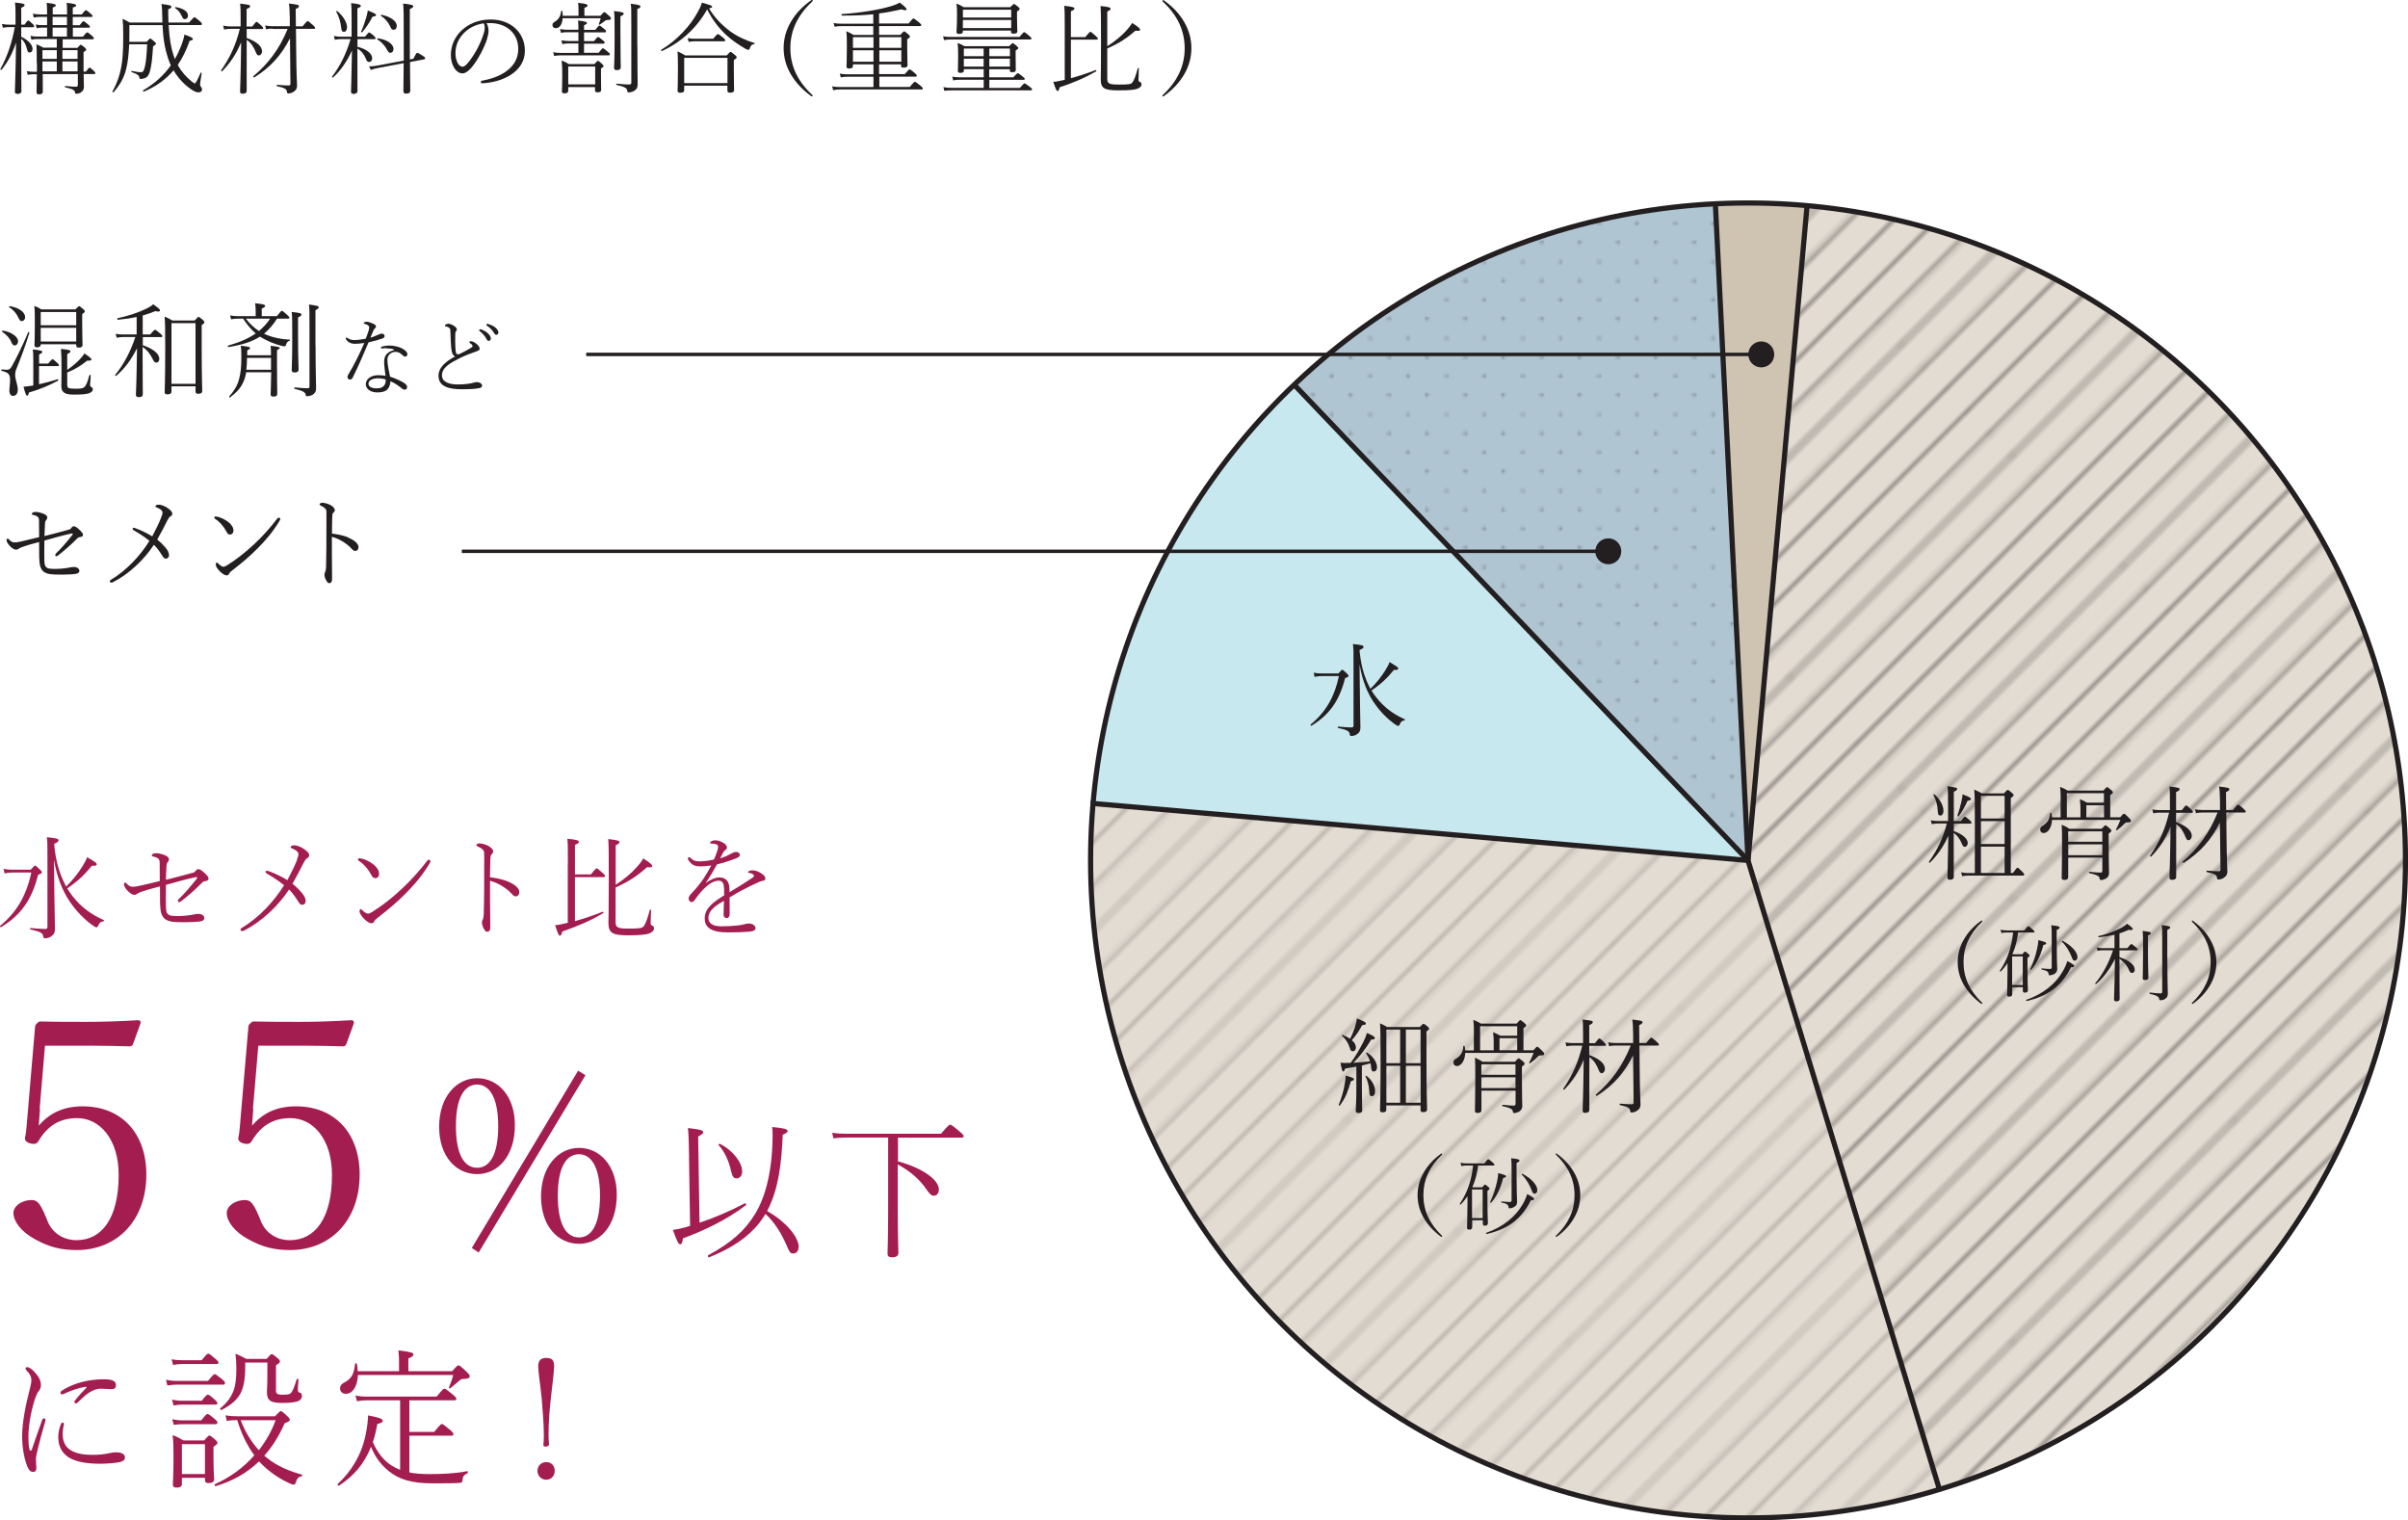 <?xml version="1.0" encoding="UTF-8"?>
<svg xmlns="http://www.w3.org/2000/svg" xmlns:xlink="http://www.w3.org/1999/xlink" viewBox="0 0 265.4 167.57">
  <defs>
    <style>
      .cls-1 {
        fill: #a31d51;
      }

      .cls-1, .cls-2, .cls-3, .cls-4, .cls-5, .cls-6, .cls-7, .cls-8, .cls-9 {
        stroke-width: 0px;
      }

      .cls-10 {
        stroke-width: .57px;
      }

      .cls-10, .cls-3, .cls-11, .cls-12 {
        fill: none;
      }

      .cls-10, .cls-11, .cls-12 {
        stroke: #231f20;
      }

      .cls-2 {
        fill: #afc5d1;
      }

      .cls-13 {
        isolation: isolate;
      }

      .cls-11 {
        stroke-width: .72px;
      }

      .cls-4 {
        fill: #e3dcd2;
      }

      .cls-5 {
        fill: #cfc3b2;
      }

      .cls-6 {
        fill: #231f20;
      }

      .cls-12 {
        stroke-width: .38px;
      }

      .cls-7 {
        fill: url(#Unnamed_Pattern_6);
        mix-blend-mode: screen;
        opacity: .5;
      }

      .cls-8 {
        fill: url(#Unnamed_Pattern_5);
        mix-blend-mode: multiply;
        opacity: .3;
      }

      .cls-9 {
        fill: #c7e8ef;
      }
    </style>
    <pattern id="Unnamed_Pattern_5" data-name="Unnamed Pattern 5" x="0" y="0" width="28.8" height="28.8" patternTransform="translate(-5971.46 -5614.24) scale(.29)" patternUnits="userSpaceOnUse" viewBox="0 0 28.8 28.8">
      <g>
        <rect class="cls-3" width="28.8" height="28.8"/>
        <g>
          <circle class="cls-6" cx="28.8" cy="28.8" r=".72"/>
          <path class="cls-6" d="M14.4,29.52c.4,0,.72-.32.72-.72s-.32-.72-.72-.72-.72.32-.72.72.32.72.72.72Z"/>
          <path class="cls-6" d="M28.8,15.12c.4,0,.72-.32.72-.72s-.32-.72-.72-.72-.72.32-.72.72.32.72.72.72Z"/>
          <path class="cls-6" d="M14.4,15.12c.4,0,.72-.32.72-.72s-.32-.72-.72-.72-.72.32-.72.72.32.72.72.72Z"/>
          <path class="cls-6" d="M7.2,22.32c.4,0,.72-.32.72-.72s-.32-.72-.72-.72-.72.32-.72.72.32.72.72.72Z"/>
          <path class="cls-6" d="M21.6,22.32c.4,0,.72-.32.72-.72s-.32-.72-.72-.72-.72.32-.72.72.32.72.72.72Z"/>
          <path class="cls-6" d="M7.2,7.92c.4,0,.72-.32.72-.72s-.32-.72-.72-.72-.72.32-.72.72.32.72.72.72Z"/>
          <path class="cls-6" d="M21.6,7.92c.4,0,.72-.32.72-.72s-.32-.72-.72-.72-.72.32-.72.72.32.72.72.72Z"/>
        </g>
        <g>
          <circle class="cls-6" cx="0" cy="28.8" r=".72"/>
          <path class="cls-6" d="M0,15.12c.4,0,.72-.32.72-.72s-.32-.72-.72-.72-.72.32-.72.72.32.72.72.72Z"/>
        </g>
        <g>
          <path class="cls-6" d="M28.8.72c.4,0,.72-.32.72-.72s-.32-.72-.72-.72-.72.32-.72.72.32.72.72.72Z"/>
          <path class="cls-6" d="M14.4.72c.4,0,.72-.32.72-.72s-.32-.72-.72-.72-.72.32-.72.72.32.72.72.72Z"/>
        </g>
        <path class="cls-6" d="M0,.72c.4,0,.72-.32.72-.72s-.32-.72-.72-.72-.72.32-.72.72.32.72.72.72Z"/>
      </g>
    </pattern>
    <pattern id="Unnamed_Pattern_6" data-name="Unnamed Pattern 6" x="0" y="0" width="72" height="72" patternTransform="translate(-2973.44 -7690.44) rotate(-45) scale(.48)" patternUnits="userSpaceOnUse" viewBox="0 0 72 72">
      <g>
        <rect class="cls-3" width="72" height="72"/>
        <g>
          <line class="cls-11" x1="71.75" y1="68.4" x2="144.25" y2="68.4"/>
          <line class="cls-11" x1="71.75" y1="54" x2="144.25" y2="54"/>
          <line class="cls-11" x1="71.75" y1="39.6" x2="144.25" y2="39.6"/>
          <line class="cls-11" x1="71.75" y1="25.2" x2="144.25" y2="25.2"/>
          <line class="cls-11" x1="71.75" y1="10.8" x2="144.25" y2="10.8"/>
          <line class="cls-11" x1="71.75" y1="61.2" x2="144.25" y2="61.2"/>
          <line class="cls-11" x1="71.75" y1="46.8" x2="144.25" y2="46.8"/>
          <line class="cls-11" x1="71.75" y1="32.4" x2="144.25" y2="32.4"/>
          <line class="cls-11" x1="71.75" y1="18" x2="144.25" y2="18"/>
          <line class="cls-11" x1="71.75" y1="3.6" x2="144.25" y2="3.6"/>
        </g>
        <g>
          <line class="cls-11" x1="-.25" y1="68.4" x2="72.25" y2="68.4"/>
          <line class="cls-11" x1="-.25" y1="54" x2="72.25" y2="54"/>
          <line class="cls-11" x1="-.25" y1="39.6" x2="72.25" y2="39.6"/>
          <line class="cls-11" x1="-.25" y1="25.2" x2="72.25" y2="25.2"/>
          <line class="cls-11" x1="-.25" y1="10.8" x2="72.25" y2="10.8"/>
          <line class="cls-11" x1="-.25" y1="61.2" x2="72.25" y2="61.2"/>
          <line class="cls-11" x1="-.25" y1="46.8" x2="72.25" y2="46.8"/>
          <line class="cls-11" x1="-.25" y1="32.4" x2="72.25" y2="32.4"/>
          <line class="cls-11" x1="-.25" y1="18" x2="72.25" y2="18"/>
          <line class="cls-11" x1="-.25" y1="3.6" x2="72.25" y2="3.6"/>
        </g>
        <g>
          <line class="cls-11" x1="-72.25" y1="68.4" x2=".25" y2="68.4"/>
          <line class="cls-11" x1="-72.25" y1="54" x2=".25" y2="54"/>
          <line class="cls-11" x1="-72.25" y1="39.6" x2=".25" y2="39.6"/>
          <line class="cls-11" x1="-72.25" y1="25.2" x2=".25" y2="25.2"/>
          <line class="cls-11" x1="-72.25" y1="10.8" x2=".25" y2="10.8"/>
          <line class="cls-11" x1="-72.25" y1="61.2" x2=".25" y2="61.2"/>
          <line class="cls-11" x1="-72.25" y1="46.8" x2=".25" y2="46.8"/>
          <line class="cls-11" x1="-72.25" y1="32.4" x2=".25" y2="32.4"/>
          <line class="cls-11" x1="-72.25" y1="18" x2=".25" y2="18"/>
          <line class="cls-11" x1="-72.25" y1="3.6" x2=".25" y2="3.6"/>
        </g>
      </g>
    </pattern>
  </defs>
  <g class="cls-13">
    <g id="Layer_2" data-name="Layer 2">
      <g id="_レイヤー_1" data-name="レイヤー 1">
        <path class="cls-5" d="M199.17,22.67c-2.15-.19-4.32-.31-6.51-.31-1.21,0-2.41.03-3.6.09l3.6,72.37,6.51-72.15Z"/>
        <path class="cls-2" d="M189.06,22.46c-17.97.88-34.21,8.32-46.4,19.96l50.01,52.41-3.6-72.37Z"/>
        <path class="cls-8" d="M189.06,22.46c-17.97.88-34.21,8.32-46.4,19.96l50.01,52.41-3.6-72.37Z"/>
        <path class="cls-4" d="M265.12,94.83c0-37.82-28.98-68.86-65.95-72.15l-6.51,72.15,21.1,69.33c29.72-9.04,51.36-36.65,51.36-69.33Z"/>
        <path class="cls-9" d="M142.65,42.42c-12.41,11.84-20.61,28.03-22.16,46.13l72.17,6.28-50.01-52.41Z"/>
        <path class="cls-4" d="M120.49,88.55c-.18,2.07-.29,4.16-.29,6.28,0,40.02,32.44,72.46,72.46,72.46,7.34,0,14.42-1.1,21.1-3.13l-21.1-69.33-72.17-6.28Z"/>
        <path class="cls-7" d="M265.12,94.83c0-37.82-28.98-68.86-65.95-72.15l-6.51,72.15,21.1,69.33c29.72-9.04,51.36-36.65,51.36-69.33Z"/>
        <path class="cls-7" d="M120.49,88.55c-.18,2.07-.29,4.16-.29,6.28,0,40.02,32.44,72.46,72.46,72.46,7.34,0,14.42-1.1,21.1-3.13l-21.1-69.33-72.17-6.28Z"/>
        <circle class="cls-10" cx="192.66" cy="94.83" r="72.46"/>
        <polyline class="cls-10" points="199.17 22.66 192.66 94.83 213.76 164.16"/>
        <line class="cls-10" x1="192.66" y1="94.83" x2="120.2" y2="88.53"/>
        <line class="cls-10" x1="192.66" y1="94.83" x2="189.06" y2="22.46"/>
        <line class="cls-10" x1="142.64" y1="42.4" x2="192.66" y2="94.83"/>
        <g>
          <path class="cls-6" d="M215.33,91.59c.98.33,1.55.87,1.55,1.32,0,.24-.16.42-.31.42-.15,0-.23-.05-.36-.38-.19-.47-.45-.84-.88-1.16,0,3.24.01,4.6.01,4.84,0,.22-.15.33-.42.33-.21,0-.28-.08-.28-.27,0-.24.04-1.3.1-4.58-.53,1.19-1.22,2.16-2.02,2.96-.04.05-.16-.05-.12-.1.92-1.27,1.59-2.69,1.97-4.21h-.96c-.24,0-.4.01-.69.07l-.12-.42c.32.06.51.07.8.07h1.11v-1.78c0-1.4-.02-1.68-.07-2.05,1.02.14,1.07.18,1.07.31,0,.08-.06.16-.37.3v3.23h.77c.34-.45.39-.48.46-.48s.12.03.53.39c.16.15.19.21.19.27s-.03.1-.15.1h-1.8v.83ZM213.2,87.54c.68.58,1,1.32,1,1.8,0,.38-.16.54-.33.54-.21,0-.28-.09-.3-.55-.04-.58-.18-1.17-.47-1.71-.03-.06.07-.12.11-.08ZM215.74,89.88c.17-.47.33-1.06.44-1.54.07-.31.12-.59.13-.8.84.33.92.41.92.5,0,.11-.1.17-.38.22-.28.65-.6,1.22-.97,1.69-.04.06-.16,0-.13-.07ZM221.86,96.21c.36-.51.44-.58.5-.58.06,0,.15.07.54.46.17.16.2.24.2.3,0,.08-.03.11-.15.11h-5.97c-.27,0-.42.01-.72.07l-.11-.43c.33.07.51.08.83.08h.68v-6.19c0-1.59-.01-2.28-.07-3.01.32.14.54.24.84.42h2.43c.31-.34.36-.38.41-.38s.12.01.47.32c.17.14.19.21.19.26,0,.08-.06.15-.31.31v8.26h.24ZM220.94,87.71h-2.61v2.5h2.61v-2.5ZM220.94,90.5h-2.61v2.52h2.61v-2.52ZM220.94,93.31h-2.61v2.9h2.61v-2.9Z"/>
          <path class="cls-6" d="M227.12,88.26c0-.59,0-.98-.07-1.54.31.11.55.24.84.41h3.94c.29-.34.35-.38.4-.38s.13.03.48.34c.13.11.17.17.17.23,0,.1-.08.18-.3.31v2.44h1.1c.27-.32.35-.39.41-.39.08,0,.21.1.58.48.15.15.2.23.2.31,0,.13-.11.18-.45.17-.1,0-.15.02-.27.14-.22.24-.48.46-.83.71-.06.05-.13-.02-.1-.08.21-.4.35-.69.48-1.05h-7.54c-.03.87-.46,1.45-.92,1.45-.22,0-.38-.15-.38-.39,0-.21.08-.31.3-.43.48-.29.78-.75.79-1.36,0-.07.13-.07.15,0,.03.15.04.31.06.45h.95v-1.81ZM227.95,94.53v2.13c0,.22-.13.32-.42.32-.24,0-.3-.07-.3-.27,0-.4.04-1.45.04-3.48,0-1.46,0-1.79-.04-2.34.32.14.55.24.84.45h3.57c.31-.34.35-.38.41-.38.06,0,.11.03.47.33.17.16.19.21.19.26,0,.08-.07.17-.3.31v1.42c0,2.15.04,2.57.04,2.9,0,.39-.18.56-.4.68-.13.07-.35.13-.46.13s-.14,0-.17-.13c-.03-.3-.24-.43-1.14-.63-.07-.01-.06-.16.01-.15.74.08,1.02.09,1.26.09.1,0,.16-.06.16-.21v-1.44h-3.76ZM229.3,89.11c0-.32-.01-.55-.07-1.03.29.11.5.22.79.38h1.87v-1.04h-4.09v2.66h1.5v-.97ZM231.71,91.62h-3.76v1.15h3.76v-1.15ZM231.71,93.06h-3.76v1.19h3.76v-1.19ZM231.9,90.08v-1.33h-1.95v1.33h1.95Z"/>
          <path class="cls-6" d="M239.85,90.6c1.31.49,1.72,1.04,1.72,1.54,0,.24-.17.46-.36.46-.13,0-.22-.08-.32-.33-.25-.62-.5-1.07-1.04-1.45v5.82c0,.23-.17.33-.45.33-.22,0-.29-.09-.29-.27,0-.3.07-1.51.12-5.6-.58,1.42-1.26,2.4-2.14,3.31-.04.04-.15-.06-.11-.11,1.01-1.47,1.64-2.88,2.09-4.74h-1.07c-.24,0-.39.02-.68.07l-.1-.43c.3.06.49.08.78.08h1.16v-.92c0-1.05-.01-1.35-.06-1.68,1,.11,1.13.16,1.13.29,0,.11-.07.19-.39.32v2h.63c.37-.49.42-.52.49-.52.06,0,.11.03.51.41.18.17.21.23.21.3s-.03.1-.14.1h-1.7v1.05ZM242.76,89.55c-.28,0-.45.02-.73.07l-.11-.43c.33.06.53.08.84.08h1.92v-.91c-.02-.97-.03-1.21-.1-1.68,1.03.13,1.13.16,1.13.31,0,.09-.06.17-.37.31l.02,1.97h.75c.45-.56.51-.59.57-.59.07,0,.12.03.58.44.22.21.26.26.26.33s-.04.1-.16.1h-1.99l.02,2.09c.03,3.45.1,4,.1,4.41,0,.32-.11.49-.35.66-.16.12-.39.22-.63.22-.1,0-.13-.02-.16-.17-.04-.31-.2-.46-1.12-.65-.07-.01-.06-.17.01-.16.65.06,1.04.07,1.3.07.15,0,.19-.07.19-.21l-.06-5.18c-.95,1.93-2.2,3.33-3.99,4.46-.06.03-.17-.09-.11-.14,1.69-1.43,2.96-3.18,3.84-5.4h-1.67Z"/>
          <path class="cls-6" d="M218.49,101.52s0,.06-.07.1c-1.34,1.29-2.01,2.73-2.01,4.42s.67,3.13,2.01,4.43c.06.05.07.07.07.1,0,.04-.03.07-.07.07-.03,0-.07-.02-.12-.06-.8-.6-1.42-1.28-1.86-2.05-.46-.8-.67-1.63-.67-2.49s.21-1.68.67-2.48c.44-.78,1.06-1.47,1.89-2.07.03-.02.06-.04.08-.04s.07.03.07.07Z"/>
          <path class="cls-6" d="M221.18,102.77c-.22,0-.36.02-.59.06l-.1-.36c.28.05.44.07.69.07h1.93c.34-.43.38-.46.44-.46s.11.03.48.35c.17.14.2.2.2.26s-.03.08-.12.08h-1.68c-.05.31-.08.63-.16.93-.11.5-.26.98-.47,1.44l.05.03h1.03c.23-.27.27-.29.32-.29s.09.02.34.24c.13.1.15.15.15.21,0,.07-.04.1-.23.24v1.07c0,1.63.05,2.3.05,2.5,0,.16-.12.26-.33.26-.18,0-.23-.07-.23-.23v-.37h-1.17v.76c0,.19-.1.28-.34.28-.16,0-.23-.07-.23-.19,0-.19.05-1.47.05-2.67,0-.28,0-.55,0-.84-.21.33-.47.65-.75.93-.04.04-.13-.04-.1-.08.86-1.25,1.29-2.61,1.47-4.22h-.68ZM222.94,105.41h-1.17v3.15h1.17v-3.15ZM223.33,110.19c1.82-.62,3.24-1.76,4.02-3.14.21-.36.39-.75.5-1.13.62.32.76.43.76.54,0,.1-.11.15-.35.15-1.01,2-2.5,3.18-4.88,3.71-.06,0-.1-.11-.05-.13ZM223.77,106.8c.33-.7.6-1.51.76-2.27.07-.31.11-.6.13-.92.71.19.86.24.86.35,0,.1-.08.14-.31.19-.3,1.14-.67,1.95-1.33,2.71-.04.05-.14-.02-.11-.07ZM226.69,104.38c0,1.69.05,2.13.05,2.41s-.13.42-.29.53c-.13.1-.43.17-.55.17-.07,0-.08,0-.1-.14-.04-.22-.13-.37-.77-.5-.06,0-.05-.12,0-.12.47.04.74.06.93.06.11,0,.17-.06.17-.17v-3.14c0-.98,0-1.11-.05-1.51.79.09.92.13.92.27,0,.07-.05.13-.32.25v1.91ZM227.33,103.68c1.03.55,1.64,1.27,1.64,1.81,0,.22-.13.39-.3.39-.15,0-.23-.09-.33-.39-.23-.6-.6-1.25-1.09-1.71-.04-.04.04-.12.08-.09Z"/>
          <path class="cls-6" d="M233.61,105.49c1.23.41,1.67.93,1.67,1.37,0,.23-.11.37-.32.37-.12,0-.21-.08-.32-.34-.21-.49-.55-.89-1.04-1.23v1.42c0,1.9.02,2.75.02,3,0,.2-.12.28-.38.28-.19,0-.24-.08-.24-.23,0-.23.06-1.23.1-4.44-.57,1.13-1.24,2.06-2.08,2.77-.04.04-.13-.04-.09-.09.86-1.06,1.48-2.2,1.96-3.64h-1.09c-.23,0-.37,0-.62.06l-.09-.36c.28.05.45.07.71.07h1.25v-1.48c-.51.12-1.07.21-1.73.28-.06,0-.08-.12-.03-.13,1.02-.24,1.92-.59,2.54-.93.26-.15.47-.3.61-.44.55.41.63.5.63.59,0,.1-.17.16-.44.08-.34.15-.67.29-1.03.4v1.63h.86c.34-.42.4-.45.45-.45.06,0,.12.03.48.33.18.15.21.21.21.27,0,.05-.04.09-.13.09h-1.87v.75ZM236.74,104.61c0,2.1.05,2.91.05,3.13,0,.19-.13.28-.37.28-.2,0-.26-.07-.26-.23,0-.18.04-1.01.04-2.95,0-1.45,0-1.79-.05-2.24.82.09.91.13.91.26,0,.07-.04.12-.32.25v1.5ZM238.88,105.59c0,2.92.05,3.41.05,3.89,0,.31-.09.49-.32.62-.12.09-.35.14-.48.14-.11,0-.13,0-.15-.15-.03-.23-.3-.41-1.04-.56-.06,0-.05-.15,0-.14.56.07,1.01.09,1.2.09.12,0,.17-.06.17-.19v-5.12c0-1.6,0-1.83-.06-2.21.83.09.94.14.94.27,0,.08-.06.13-.32.25v3.11Z"/>
          <path class="cls-6" d="M241.72,101.5c.83.6,1.45,1.29,1.89,2.07.46.8.67,1.63.67,2.48s-.21,1.69-.67,2.49c-.44.77-1.04,1.45-1.86,2.05-.05.04-.08.06-.1.06-.04,0-.08-.03-.08-.07s.03-.07.08-.11c1.34-1.29,2-2.74,2-4.42s-.67-3.14-2.03-4.44c-.03-.03-.05-.06-.05-.1,0-.03.03-.06.06-.06.02,0,.06,0,.09.04Z"/>
        </g>
        <g>
          <path class="cls-6" d="M147.55,121.76c.29-.69.51-1.48.64-2.16.07-.39.12-.76.13-1.06.78.23.91.27.91.4,0,.09-.08.15-.34.22-.32,1.08-.55,1.78-1.21,2.67-.03.06-.16,0-.13-.07ZM149.48,117.55c-.35.07-.74.14-1.22.22-.09.26-.13.32-.21.32-.11,0-.16-.15-.31-.97.21.02.32.03.47.03.22,0,.45-.01.66-.01.51-.68,1-1.54,1.38-2.28.2-.39.33-.72.41-1.02.75.34.87.44.87.56,0,.08-.04.18-.4.17-.62,1.02-1.2,1.79-1.96,2.56.62-.03,1.22-.09,1.82-.16-.09-.31-.24-.6-.42-.89-.03-.04.04-.11.09-.08.66.4,1.11,1.07,1.11,1.62,0,.29-.15.47-.38.47-.15,0-.24-.08-.27-.43-.01-.17-.03-.33-.07-.48-.31.09-.63.18-.95.25v2.48c0,1.27.04,2.17.04,2.44,0,.22-.15.32-.42.32-.21,0-.3-.09-.3-.27s.07-.91.07-2.25v-2.59ZM149.34,113.16c.11-.35.19-.64.22-.91.82.32.98.42.98.55,0,.1-.07.16-.41.18-.32.59-.6,1.05-1.14,1.66.3.25.45.52.45.79s-.13.43-.32.43c-.2,0-.26-.06-.36-.39-.16-.5-.4-.91-.85-1.32-.04-.03.01-.11.07-.09.32.12.6.27.82.42.26-.49.4-.88.55-1.31ZM150.6,118.57c.67.5.96,1.18.96,1.69,0,.34-.13.55-.37.55-.2,0-.26-.13-.28-.59-.03-.56-.19-1.19-.41-1.58-.02-.05.06-.1.1-.07ZM152.8,122.27c0,.23-.13.32-.41.32-.21,0-.29-.07-.29-.26,0-.39.06-1.21.06-5.11,0-2.68-.01-3.65-.06-4.44.29.12.5.24.8.41h3.58c.31-.33.35-.35.41-.35.06,0,.12.02.42.27.18.15.2.21.2.26,0,.07-.04.14-.29.3v2.97c0,3.98.07,5.25.07,5.62,0,.22-.16.31-.44.31-.21,0-.28-.06-.28-.24v-.5h-3.78v.46ZM154.32,117.17v-3.7h-1.52v3.7h1.52ZM152.8,121.53h1.52v-4.07h-1.52v4.07ZM156.57,113.47h-1.62v3.7h1.62v-3.7ZM156.58,121.53c-.01-1.36-.01-2.72-.01-4.07h-1.62v4.07h1.63Z"/>
          <path class="cls-6" d="M162.45,113.94c0-.59,0-.98-.07-1.54.31.11.55.24.84.41h3.94c.29-.34.35-.38.4-.38s.13.03.48.34c.13.11.17.17.17.23,0,.1-.08.18-.3.31v2.44h1.1c.27-.32.35-.39.41-.39.08,0,.21.1.58.48.15.15.2.23.2.31,0,.13-.11.18-.45.17-.1,0-.15.02-.27.14-.22.24-.48.46-.83.71-.06.05-.13-.02-.1-.08.21-.4.35-.69.48-1.05h-7.54c-.03.87-.46,1.45-.92,1.45-.22,0-.38-.15-.38-.39,0-.21.08-.31.3-.43.48-.29.78-.75.79-1.36,0-.07.13-.07.15,0,.03.15.04.31.06.45h.95v-1.81ZM163.28,120.21v2.13c0,.22-.13.32-.42.32-.24,0-.3-.07-.3-.27,0-.4.04-1.45.04-3.48,0-1.46,0-1.79-.04-2.34.32.14.55.24.84.45h3.57c.31-.34.35-.38.41-.38.06,0,.11.03.47.33.17.16.19.21.19.26,0,.08-.07.17-.3.31v1.42c0,2.15.04,2.57.04,2.9,0,.39-.18.56-.4.68-.13.07-.35.13-.46.13s-.14,0-.17-.13c-.03-.3-.24-.43-1.14-.63-.07-.01-.06-.16.01-.15.74.08,1.02.09,1.26.09.1,0,.16-.06.16-.21v-1.44h-3.76ZM164.63,114.79c0-.32-.01-.55-.07-1.03.29.11.5.22.79.38h1.87v-1.04h-4.09v2.66h1.5v-.97ZM167.03,117.3h-3.76v1.15h3.76v-1.15ZM167.03,118.73h-3.76v1.19h3.76v-1.19ZM167.22,115.75v-1.33h-1.95v1.33h1.95Z"/>
          <path class="cls-6" d="M175.17,116.28c1.31.49,1.72,1.04,1.72,1.54,0,.24-.17.46-.36.46-.13,0-.22-.08-.32-.33-.25-.62-.5-1.07-1.04-1.45v5.82c0,.23-.17.33-.45.33-.22,0-.29-.09-.29-.27,0-.3.07-1.51.12-5.6-.58,1.42-1.26,2.4-2.14,3.31-.04.04-.15-.06-.11-.11,1.01-1.47,1.64-2.88,2.09-4.74h-1.07c-.24,0-.39.02-.68.07l-.1-.43c.3.06.49.08.78.08h1.16v-.92c0-1.05-.01-1.35-.06-1.68,1,.11,1.13.16,1.13.29,0,.11-.07.19-.39.32v2h.63c.37-.49.42-.52.49-.52.06,0,.11.03.51.41.18.17.21.23.21.3s-.03.1-.14.1h-1.7v1.05ZM178.08,115.23c-.28,0-.45.02-.73.07l-.11-.43c.33.06.53.08.84.08h1.92v-.91c-.02-.97-.03-1.21-.1-1.68,1.03.13,1.13.16,1.13.31,0,.09-.06.17-.37.31l.02,1.97h.75c.45-.56.51-.59.57-.59.07,0,.12.03.58.44.22.21.26.26.26.33s-.04.1-.16.1h-1.99l.02,2.09c.03,3.45.1,4,.1,4.41,0,.32-.11.49-.35.66-.16.12-.39.22-.63.22-.1,0-.13-.02-.16-.17-.04-.31-.2-.46-1.12-.65-.07-.01-.06-.17.01-.16.65.06,1.04.07,1.3.07.15,0,.19-.07.19-.21l-.06-5.18c-.95,1.93-2.2,3.33-3.99,4.46-.06.03-.17-.09-.11-.14,1.69-1.43,2.96-3.18,3.84-5.4h-1.67Z"/>
          <path class="cls-6" d="M158.96,127.2s0,.06-.07.1c-1.34,1.29-2.01,2.73-2.01,4.42s.67,3.13,2.01,4.43c.06.05.07.07.07.1,0,.04-.03.07-.07.07-.03,0-.07-.02-.12-.06-.8-.6-1.42-1.28-1.86-2.05-.46-.8-.67-1.63-.67-2.49s.21-1.68.67-2.48c.44-.78,1.06-1.47,1.89-2.07.03-.02.06-.04.08-.04s.07.03.07.07Z"/>
          <path class="cls-6" d="M161.66,128.45c-.22,0-.36.02-.59.06l-.1-.36c.28.05.44.07.69.07h1.93c.34-.43.38-.46.44-.46s.11.03.48.35c.17.14.2.2.2.26s-.03.08-.12.08h-1.68c-.05.31-.08.63-.16.93-.11.5-.26.98-.47,1.44l.05.03h1.03c.23-.27.27-.29.32-.29s.09.02.34.24c.13.1.15.15.15.21,0,.07-.04.1-.23.24v1.07c0,1.63.05,2.3.05,2.5,0,.16-.12.26-.33.26-.18,0-.23-.07-.23-.23v-.37h-1.17v.76c0,.19-.1.28-.34.28-.16,0-.23-.07-.23-.19,0-.19.05-1.47.05-2.67,0-.28,0-.55,0-.84-.21.33-.47.65-.75.93-.04.04-.13-.04-.1-.08.86-1.25,1.29-2.61,1.47-4.22h-.68ZM163.41,131.09h-1.17v3.15h1.17v-3.15ZM163.8,135.87c1.82-.62,3.24-1.76,4.02-3.14.21-.36.39-.75.5-1.13.62.32.76.43.76.54,0,.1-.11.15-.35.15-1.01,2-2.5,3.18-4.88,3.71-.06,0-.1-.11-.05-.13ZM164.24,132.48c.33-.7.6-1.51.76-2.27.07-.31.11-.6.13-.92.71.19.86.24.86.35,0,.1-.08.14-.31.19-.3,1.14-.67,1.95-1.33,2.71-.04.05-.14-.02-.11-.07ZM167.16,130.06c0,1.69.05,2.13.05,2.41s-.13.42-.29.53c-.13.1-.43.17-.55.17-.07,0-.08,0-.1-.14-.04-.22-.13-.37-.77-.5-.06,0-.05-.12,0-.12.47.04.74.06.93.06.11,0,.17-.06.17-.17v-3.14c0-.98,0-1.11-.05-1.51.79.09.92.13.92.27,0,.07-.05.13-.32.25v1.91ZM167.8,129.36c1.03.55,1.64,1.27,1.64,1.81,0,.22-.13.39-.3.39-.15,0-.23-.09-.33-.39-.23-.6-.6-1.25-1.09-1.71-.04-.04.04-.12.08-.09Z"/>
          <path class="cls-6" d="M171.61,127.17c.83.6,1.45,1.29,1.89,2.07.46.8.67,1.63.67,2.48s-.21,1.69-.67,2.49c-.44.77-1.04,1.45-1.86,2.05-.05.04-.08.06-.1.06-.04,0-.08-.03-.08-.07s.03-.07.08-.11c1.34-1.29,2-2.74,2-4.42s-.67-3.14-2.03-4.44c-.03-.03-.05-.06-.05-.1,0-.03.03-.06.06-.06.02,0,.06,0,.09.04Z"/>
        </g>
        <g>
          <path class="cls-6" d="M2.34,4.05c.89.43,1.25.95,1.25,1.35,0,.26-.15.39-.33.39-.13,0-.22-.08-.28-.34-.09-.42-.25-.83-.64-1.18v.34c0,3.74.02,5.01.02,5.44,0,.2-.17.3-.41.3-.21,0-.31-.07-.31-.25,0-.29.07-1.44.13-5.41-.41,1.23-.91,2.16-1.61,3.01-.04.04-.15-.03-.12-.09.79-1.4,1.3-3.01,1.59-4.62h-.65c-.22,0-.36.01-.66.07l-.11-.42c.3.05.48.08.75.08h.75v-1.15c0-.67-.01-.92-.06-1.29.9.09,1.06.15,1.06.29,0,.09-.07.17-.37.29v1.86h.36c.29-.42.35-.46.41-.46s.12.04.5.39c.13.12.15.19.15.24,0,.08-.03.11-.13.11h-1.29v1.06ZM4.05,6.92c0-1.25,0-1.62-.04-2.04.29.11.48.21.76.37h1.49v-.95h-2.12c-.24,0-.4.01-.68.07l-.1-.42c.29.07.47.08.78.08h1.05v-.99h-.52c-.21,0-.34.01-.62.07l-.11-.42c.29.07.45.08.73.08h.52v-.91h-.78c-.23,0-.4.02-.69.07l-.1-.42c.32.05.51.08.79.08h.78v-.09c0-.55-.01-.86-.05-1.19.87.1,1.01.17,1.01.28,0,.07-.05.15-.34.24v.76h1.58v-.09c0-.55,0-.86-.04-1.19.89.1,1.04.17,1.04.29,0,.07-.04.15-.37.23v.76h.99c.33-.42.4-.47.46-.47s.14.06.54.4c.15.13.19.19.19.24,0,.08-.03.11-.14.11h-2.04v.91h.76c.3-.39.36-.44.42-.44.07,0,.14.05.53.37.14.12.18.18.18.24,0,.06-.04.1-.14.1h-1.74v.99h1.12c.34-.43.41-.47.47-.47.06,0,.14.04.52.38.17.14.2.21.2.28,0,.09-.03.1-.14.1h-3.29v.95h1.62c.28-.32.32-.34.37-.34s.11.02.42.28c.15.13.18.2.18.25,0,.07-.04.12-.29.28v2.14h.26c.29-.4.34-.43.41-.43.06,0,.12.03.46.35.13.13.17.19.17.25s-.04.1-.14.1h-1.15c.01,1.02.03,1.21.03,1.4,0,.29-.11.47-.33.62-.12.09-.33.15-.51.15-.1,0-.12-.01-.14-.14-.03-.25-.2-.36-1.09-.57-.07-.01-.04-.15.02-.14.63.06,1.02.08,1.19.08.14,0,.19-.08.19-.24v-1.15h-3.87c0,1.11.01,1.64.01,1.93,0,.2-.14.3-.41.3-.2,0-.28-.07-.28-.24,0-.31.02-.84.03-1.98h-.39c-.2,0-.33.02-.61.07l-.11-.41c.29.06.45.07.72.07h.4v-.94ZM6.26,6.49v-.96h-1.58v.96h1.58ZM6.26,7.86v-1.09h-1.58v1.09h1.58ZM5.8,2.77h1.58v-.91h-1.58v.91ZM5.8,4.03h1.58v-.99h-1.58v.99ZM8.55,6.49v-.96h-1.67v.96h1.67ZM8.55,7.86v-1.09h-1.67v1.09h1.67Z"/>
          <path class="cls-6" d="M14.26,2.77v1.12c0,.25-.01.48-.01.72h1.91c.31-.33.34-.36.41-.36.05,0,.1.03.42.31.17.14.2.21.2.26,0,.07-.07.12-.32.29-.09,1.41-.17,2.05-.31,2.61-.09.38-.2.64-.42.8-.13.11-.46.18-.65.18-.09,0-.11-.01-.13-.14-.03-.24-.15-.36-.86-.62-.07-.02-.03-.13.03-.12.64.12.79.14,1.01.14.25,0,.34-.2.45-.72.1-.45.17-1.08.23-2.36h-1.98c-.06,1.18-.15,2.02-.34,2.75-.23.92-.62,1.64-1.37,2.53-.04.05-.17-.02-.13-.08.52-.96.78-1.73.95-2.62.17-.88.23-1.86.23-3.44,0-1.02-.01-1.33-.07-1.95.3.14.47.23.78.41h3.61c-.01-.23-.02-.47-.02-.73-.01-.72-.03-.97-.08-1.31.99.12,1.09.18,1.09.31,0,.08-.05.15-.35.28,0,.54.01,1.01.03,1.45h2.27c.46-.53.53-.58.59-.58s.14.05.6.44c.21.18.22.24.22.31,0,.08-.04.11-.15.11h-3.51c.08,1.52.26,2.48.53,3.32.04.14.1.29.15.43.26-.44.48-.92.67-1.4.22-.56.31-.88.39-1.3.56.19.93.35.93.48,0,.1-.06.14-.36.21-.34.98-.77,1.87-1.31,2.66.39.71.93,1.34,1.55,1.83.18.14.26.2.33.2.09,0,.24-.26.64-1.16.02-.07.13-.02.12.04-.12.75-.18,1.1-.18,1.23,0,.12.02.17.11.28.07.09.11.18.11.28,0,.19-.14.32-.4.32-.22,0-.53-.13-.88-.39-.65-.46-1.33-1.13-1.86-2.04-.83.98-1.89,1.77-3.28,2.35-.07.02-.12-.12-.07-.15,1.28-.74,2.29-1.67,3.05-2.75-.11-.24-.22-.51-.31-.78-.34-1.06-.53-2.05-.61-3.65h-3.66ZM19.36.78c.89.15,1.36.51,1.36.95,0,.21-.14.38-.33.38-.17,0-.22-.07-.3-.22-.21-.45-.36-.72-.78-.99-.06-.04-.01-.12.05-.11Z"/>
          <path class="cls-6" d="M27.18,4.18c1.29.47,1.7,1,1.7,1.49,0,.23-.17.44-.35.44-.13,0-.22-.08-.32-.32-.24-.59-.5-1.04-1.02-1.4v5.62c0,.22-.17.32-.44.32-.22,0-.29-.09-.29-.26,0-.29.07-1.45.12-5.41-.57,1.37-1.24,2.31-2.1,3.2-.04.04-.14-.06-.11-.11.99-1.42,1.62-2.78,2.06-4.57h-1.06c-.23,0-.38.02-.67.07l-.1-.42c.3.05.48.08.77.08h1.15v-.89c0-1.01-.01-1.3-.06-1.62.98.11,1.11.15,1.11.28,0,.11-.07.19-.39.31v1.93h.62c.36-.47.42-.51.48-.51.05,0,.11.03.51.4.18.17.21.22.21.29s-.03.1-.14.1h-1.67v1.01ZM30.05,3.16c-.28,0-.44.02-.72.07l-.11-.42c.33.05.52.08.83.08h1.89v-.88c-.02-.94-.03-1.17-.1-1.62,1.01.12,1.11.15,1.11.3,0,.09-.05.17-.36.3l.02,1.91h.74c.44-.54.51-.57.56-.57.07,0,.12.03.57.43.22.2.25.25.25.32s-.04.1-.15.1h-1.96l.02,2.02c.03,3.33.1,3.86.1,4.25,0,.31-.11.47-.34.64-.15.12-.39.21-.62.21-.1,0-.13-.02-.15-.17-.04-.3-.2-.44-1.1-.63-.07-.01-.05-.17.01-.15.64.05,1.02.07,1.28.07.14,0,.19-.07.19-.2l-.05-5c-.94,1.86-2.17,3.22-3.93,4.31-.05.03-.17-.09-.11-.13,1.66-1.38,2.92-3.07,3.78-5.21h-1.64Z"/>
          <path class="cls-6" d="M39.39,5.15c1.04.26,1.63.77,1.63,1.27,0,.21-.12.41-.33.41-.14,0-.26-.05-.36-.34-.17-.46-.48-.87-.94-1.13,0,3.22.01,4.35.01,4.66,0,.22-.17.33-.43.33-.22,0-.28-.09-.28-.28,0-.23.05-1.25.1-4.5-.54,1.2-1.26,2.23-2.07,2.96-.05.04-.17-.03-.12-.09.93-1.2,1.6-2.63,2.04-4.13h-1.05c-.24,0-.4.02-.69.07l-.1-.41c.31.05.49.07.78.07h1.17V1.97c0-1.01-.01-1.28-.05-1.63.94.11,1.07.18,1.07.31,0,.08-.07.14-.38.28v3.11h.84c.34-.43.4-.46.45-.46.07,0,.12.03.52.36.15.14.19.21.19.28s-.03.1-.14.1h-1.85v.84ZM37.17,1.22c.69.57,1.08,1.3,1.08,1.77,0,.31-.13.52-.35.52-.19,0-.26-.11-.3-.48-.06-.58-.21-1.15-.54-1.75-.03-.05.07-.1.11-.05ZM39.81,3.45c.2-.41.36-.89.53-1.44.09-.28.15-.58.2-.86.81.34.91.4.91.51,0,.1-.11.14-.39.18-.28.55-.65,1.12-1.12,1.7-.04.06-.17-.02-.13-.08ZM45.55,6.49c.3-.58.36-.67.44-.67.07,0,.17.05.65.36.2.12.22.19.22.25,0,.04-.02.09-.12.11l-1.55.3c.01,2.19.03,2.88.03,3.14,0,.23-.14.34-.45.34-.23,0-.31-.09-.31-.28,0-.29.02-.99.03-3.08l-2.96.56c-.24.04-.36.09-.65.19l-.2-.39c.39-.02.56-.03.82-.08l3-.56v-2.41c0-2.65-.01-3.37-.07-3.88.93.11,1.12.17,1.12.31,0,.09-.06.15-.38.3v5.55l.38-.07ZM41.64,4.22c1.06.14,1.73.67,1.73,1.17,0,.25-.14.43-.35.43-.15,0-.23-.08-.36-.33-.2-.37-.46-.75-1.07-1.15-.05-.03-.01-.13.06-.12ZM42.04,1.63c1.02.19,1.69.72,1.69,1.21,0,.25-.11.44-.34.44-.2,0-.25-.05-.42-.43-.2-.43-.51-.78-.98-1.11-.06-.04-.01-.12.05-.11Z"/>
          <path class="cls-6" d="M53.85,3.35c0,.32-.1.73-.21,1.08-.33.95-.96,2.13-1.59,2.92-.35.43-.73.74-1.09.74-.34,0-.66-.24-.88-.57-.24-.39-.39-.87-.39-1.45,0-1.08.46-2.04,1.2-2.73.72-.67,1.78-1.19,3.19-1.19,2.21,0,3.77,1.44,3.77,3.44,0,2.31-2.41,3.47-4.67,3.59-.12.01-.19-.05-.19-.12,0-.09.03-.14.19-.18,1.84-.32,3.94-1.33,3.94-3.48,0-1.67-1.22-2.77-2.91-2.85-.18-.01-.41-.01-.59,0,.15.24.22.54.22.82ZM51.09,3.69c-.57.58-.89,1.34-.89,2.18,0,.47.1.79.26,1.11.12.22.33.37.52.37.2,0,.43-.19.77-.64.65-.86,1.19-1.88,1.52-2.89.12-.35.15-.56.15-.79s-.05-.39-.13-.46c-1.06.18-1.71.61-2.2,1.11Z"/>
          <path class="cls-6" d="M63.76,1.74v-.64c0-.24-.01-.48-.04-.79.9.1,1.04.18,1.04.3,0,.08-.05.14-.35.26v.87h1.76c.34-.38.38-.4.44-.4s.13.03.54.42c.17.15.19.23.19.3,0,.09-.11.14-.35.14-.14,0-.24.04-.37.14-.14.11-.3.23-.53.38-.04.02-.11-.02-.09-.08.1-.23.15-.4.21-.63h-4.2c-.04.71-.35,1.1-.77,1.1-.2,0-.35-.15-.35-.34s.06-.25.32-.42c.38-.24.59-.61.63-1.12,0-.07.13-.06.14.01.02.18.04.34.04.5h1.75ZM63.75,4.79h-1.08c-.26,0-.41.01-.69.07l-.11-.42c.32.05.48.08.78.08h1.1v-.97h-1.26c-.23,0-.38.01-.66.07l-.11-.42c.31.05.47.08.76.08h1.27c0-.43-.01-.71-.04-1.02.87.1.98.18.98.28,0,.08-.06.13-.32.25v.5h1.24c.34-.44.4-.47.45-.47.07,0,.13.03.52.36.18.14.21.21.21.28,0,.08-.04.11-.14.11h-2.28v.97h1.09c.34-.43.4-.46.46-.46.06,0,.12.03.52.36.17.13.2.2.2.25,0,.08-.04.12-.15.12h-2.12v1.01h1.61c.35-.45.41-.5.47-.5.05,0,.13.04.55.39.2.17.22.22.22.29s-.04.1-.15.1h-5.3c-.24,0-.41.02-.69.07l-.11-.42c.32.07.51.08.79.08h1.99v-1.01ZM62.63,9.57v.4c0,.24-.14.32-.42.32-.2,0-.28-.07-.28-.23,0-.13.04-.53.04-1.65,0-.85-.01-1.2-.07-1.74.31.11.51.21.79.39h2.82c.3-.33.34-.35.4-.35s.11.02.42.31c.15.13.19.19.19.25,0,.08-.04.13-.28.28v.64c0,1.1.02,1.56.02,1.69,0,.21-.12.3-.39.3-.21,0-.29-.07-.29-.24v-.34h-2.97ZM65.6,7.33h-2.97v1.97h2.97v-1.97ZM68.38,3.62c0,2.54.04,3.51.04,3.79,0,.22-.14.32-.44.32-.22,0-.3-.08-.3-.26,0-.22.06-1.01.06-3.34,0-1.91,0-2.36-.07-2.91.93.1,1.07.15,1.07.3,0,.08-.05.14-.36.28v1.83ZM70.25,4.97c0,2.82.03,3.88.03,4.32,0,.4-.14.57-.38.72-.15.1-.4.17-.58.17-.15,0-.17-.01-.19-.19-.03-.25-.19-.41-1.17-.63-.07-.01-.06-.15.01-.14.75.08,1.13.09,1.42.09.13,0,.19-.06.19-.2V2.74c0-1.69,0-1.89-.06-2.33.95.12,1.07.18,1.07.31,0,.09-.07.15-.35.29v3.97Z"/>
          <path class="cls-6" d="M72.95,5.63c-.06.03-.13-.11-.08-.14,1.7-1.01,3.22-2.64,4.02-4.14.2-.36.38-.72.47-1.06,1.08.31,1.13.34,1.13.46,0,.08-.11.12-.34.18.65,1.07,1.42,1.84,2.33,2.52.76.56,1.74,1.01,2.67,1.29.06.01.04.1-.01.11-.26.04-.39.13-.51.5-.04.12-.1.14-.15.14-.07,0-.18-.03-.36-.14-.67-.39-1.42-.88-2.12-1.53-.77-.73-1.43-1.55-2.06-2.78-1.15,2.05-2.89,3.64-5,4.59ZM75.41,9.43v.5c0,.21-.14.29-.44.29-.21,0-.29-.07-.29-.24,0-.21.04-.72.04-2.29,0-1.05-.01-1.44-.04-2.03.32.15.53.26.84.45h4.58c.32-.36.36-.39.42-.39s.11.02.48.34c.18.14.19.2.19.25,0,.09-.04.14-.31.3v.96c0,1.56.03,2.17.03,2.35,0,.21-.17.3-.45.3-.21,0-.29-.08-.29-.25v-.53h-4.77ZM80.18,6.38h-4.77v2.78h4.77v-2.78ZM75.81,4.2c.31.06.5.07.79.07h2c.41-.47.45-.51.52-.51s.13.03.58.39c.2.17.23.23.23.3s-.04.1-.14.1h-3.21c-.24,0-.4.01-.68.07l-.1-.41Z"/>
          <path class="cls-6" d="M89.57.08s-.01.07-.08.12c-1.59,1.49-2.38,3.16-2.38,5.11s.79,3.62,2.38,5.12c.07.05.08.08.08.11,0,.04-.03.08-.08.08-.03,0-.08-.02-.14-.07-.95-.69-1.67-1.48-2.19-2.37-.54-.92-.79-1.88-.79-2.88s.25-1.95.79-2.88c.52-.9,1.26-1.7,2.24-2.39.03-.02.07-.04.1-.04s.08.03.08.08Z"/>
          <path class="cls-6" d="M96.92,8.17h2.8c.41-.48.46-.52.53-.52.06,0,.13.02.57.4.2.17.22.23.22.29,0,.08-.03.11-.14.11h-3.98v1.13h3.35c.45-.54.51-.56.56-.56.07,0,.13.02.63.43.23.19.25.24.25.31s-.03.1-.14.1h-8.96c-.3,0-.48.02-.78.08l-.11-.42c.36.06.56.07.9.07h3.65v-1.13h-2.93c-.24,0-.41.01-.67.07l-.11-.42c.31.05.48.08.79.08h2.92v-1.1h-2.26v.17c0,.21-.14.29-.43.29-.21,0-.28-.04-.28-.23,0-.2.04-.68.04-2.17,0-.9,0-1.21-.07-1.71.32.13.53.23.81.41h2.17v-.97h-3.55c-.29,0-.43.01-.71.07l-.11-.42c.32.07.51.08.82.08h3.55v-1.04c-1.02.11-2.12.15-3.45.15-.07,0-.08-.17-.01-.17,2.16-.14,4.22-.5,5.45-.88.39-.12.72-.25.92-.39.47.35.77.64.77.75,0,.12-.22.14-.56,0-.88.2-1.67.35-2.48.45v1.11h3.25c.42-.52.47-.55.53-.55.07,0,.13.02.61.41.24.2.26.25.26.32,0,.05-.04.1-.14.1h-4.51v.97h2.34c.32-.35.36-.38.42-.38s.11.02.46.32c.15.12.18.19.18.24,0,.08-.03.13-.3.31v.8c0,1.34.04,1.87.04,2.03,0,.22-.15.29-.44.29-.2,0-.28-.04-.28-.22v-.14h-2.42v1.1ZM96.27,5.27v-1.17h-2.26v1.17h2.26ZM96.27,6.8v-1.26h-2.26v1.26h2.26ZM99.34,5.27v-1.17h-2.42v1.17h2.42ZM99.34,6.8v-1.26h-2.42v1.26h2.42Z"/>
          <path class="cls-6" d="M103.94,4c.33.06.53.07.83.07h7.59c.41-.48.46-.52.52-.52.07,0,.12.03.57.41.2.17.23.22.23.29s-.04.1-.14.1h-8.77c-.24,0-.42.02-.72.07l-.11-.41ZM109.04,8.52h2.64c.36-.39.43-.45.5-.45s.15.07.55.38c.18.13.21.19.21.24,0,.08-.03.11-.14.11h-3.76v.89h3.36c.39-.43.46-.5.52-.5.07,0,.15.07.61.4.19.14.22.2.22.26s-.03.11-.14.11h-8.8c-.24,0-.43.01-.73.05l-.1-.41c.33.07.53.08.83.08h3.61v-.89h-2.67c-.23,0-.4.01-.69.07l-.11-.41c.32.05.51.07.8.07h2.67v-.9h-2.18v.12c0,.22-.12.29-.38.29-.21,0-.29-.05-.29-.24,0-.13.03-.44.03-1.54,0-.73,0-1.01-.05-1.52.3.11.48.22.76.36h4.92c.29-.3.33-.33.38-.33s.12.02.42.28c.17.14.2.2.2.25,0,.07-.05.13-.29.28v.54c0,1.08.02,1.44.02,1.56,0,.22-.11.29-.4.29-.2,0-.26-.04-.26-.22v-.11h-2.27v.9ZM106.12,3.37v.11c0,.2-.15.26-.41.26-.21,0-.29-.05-.29-.23,0-.15.06-.67.06-1.94,0-.45,0-.72-.07-1.17.33.11.52.22.8.39h5.14c.31-.32.35-.34.41-.34s.11.02.43.28c.15.12.19.18.19.23,0,.08-.03.14-.29.31v.59c0,1.09.04,1.46.04,1.6,0,.18-.15.25-.42.25-.19,0-.28-.05-.28-.19v-.15h-5.33ZM111.45,2.2h-5.32c0,.3,0,.59-.01.89h5.33v-.89ZM111.45,1.07h-5.32v.86h5.32v-.86ZM108.41,6.19v-.84h-2.18v.84h2.18ZM108.41,7.34v-.87h-2.18v.87h2.18ZM111.31,6.19v-.84h-2.27v.84h2.27ZM111.31,7.34v-.87h-2.27v.87h2.27Z"/>
          <path class="cls-6" d="M117.35,3.04c0-1.37,0-1.95-.06-2.4,1,.1,1.13.18,1.13.3,0,.09-.04.15-.39.3v2.85h1.58c.45-.55.51-.58.57-.58.06,0,.11.03.57.44.22.19.25.25.25.32,0,.06-.05.1-.15.1h-2.82v4.25c.89-.24,1.8-.54,2.72-.9.07-.02.12.1.07.13-1.22.73-2.53,1.27-4.04,1.78-.05.31-.13.4-.22.4-.1,0-.19-.13-.47-1.01.22-.01.36-.03.54-.07.24-.04.47-.1.72-.15V3.04ZM122.05,5.09c.8-.52,1.52-1.09,2.08-1.71.28-.3.52-.61.64-.85.54.33.89.59.89.73,0,.12-.14.18-.51.12-.93.81-1.81,1.4-3.11,1.96v3.32c0,.53.15.66,1.23.66,1.13,0,1.38-.02,1.55-.25.19-.26.34-.67.58-1.54.02-.07.12-.05.12.01-.01.39-.04,1.02-.04,1.23,0,.15.04.22.14.25.15.07.19.13.19.29,0,.22-.21.4-.54.5-.31.09-.8.15-2,.15-1.58,0-1.95-.23-1.95-1.22,0-.17.03-.98.03-3.94,0-2.79-.01-3.51-.05-4.14,1.01.12,1.1.17,1.1.3,0,.09-.04.17-.36.31v3.83Z"/>
          <path class="cls-6" d="M128.28.04c.98.69,1.72,1.49,2.24,2.39.54.93.79,1.88.79,2.88s-.25,1.95-.79,2.88c-.52.89-1.23,1.67-2.2,2.37-.05.04-.09.07-.12.07-.04,0-.09-.03-.09-.08s.03-.08.09-.12c1.59-1.5,2.37-3.17,2.37-5.11s-.79-3.64-2.4-5.13c-.03-.03-.05-.07-.05-.11,0-.03.03-.07.07-.07.02,0,.07.01.11.04Z"/>
        </g>
        <path class="cls-6" d="M147.51,74.23c.31-.37.37-.41.44-.41.06,0,.12.04.49.4.16.15.19.22.19.27,0,.09-.09.14-.38.25-.65,2.55-1.76,4.05-3.7,5.24-.06.03-.15-.08-.1-.13,1.68-1.38,2.64-3.06,3.12-5.34h-1.86c-.31,0-.48.02-.82.09l-.1-.46c.37.07.56.08.93.08h1.79ZM149.85,73.93c.01,2.49.09,5.91.09,6.27s-.13.56-.38.72c-.17.13-.4.19-.62.19-.12,0-.15-.01-.18-.21-.04-.3-.25-.46-1.28-.67-.07-.01-.06-.16.01-.15.76.07,1.23.09,1.49.09.13,0,.2-.06.2-.22v-6.52c0-1.78,0-2-.07-2.45,1.1.11,1.17.17,1.17.32,0,.09-.03.17-.44.34.07.71.17,1.42.35,2.11.2.76.48,1.47.85,2.17.65-.63,1.23-1.36,1.66-2.07.21-.34.36-.6.45-.88.79.47.96.58.96.71,0,.11-.12.18-.48.15-.72.89-1.42,1.56-2.47,2.27.15.24.29.46.45.66.94,1.24,2.04,1.99,3.21,2.51.07.02.03.11-.03.12-.25.05-.37.11-.48.37-.08.18-.11.24-.2.24s-.2-.06-.47-.25c-.72-.53-1.57-1.34-2.29-2.44-.63-.96-1.2-2.27-1.5-4.08v.68Z"/>
        <g>
          <path class="cls-6" d="M7.57,58.38c.2-.06.25-.13.32-.23.07-.08.11-.15.23-.15.17,0,.35.11.66.41.19.18.37.39.37.52s-.08.23-.32.26c-.17.02-.22.05-.39.22-.59.61-1.32,1.24-2.07,1.83-.06.05-.12.06-.18.06-.07,0-.1-.07-.1-.14,0-.04.01-.1.09-.17.56-.54,1.17-1.24,1.78-2.02.09-.11.09-.21-.08-.17-1.03.21-1.94.49-2.99.78,0,.52-.01.95-.01,1.47,0,.61.01.99.07,1.23.02.1.13.24.26.31.13.08.44.11.93.11.38,0,.79-.03,1.24-.1.36-.06.49-.11.74-.11.22,0,.35.03.47.13.11.08.16.19.16.3,0,.18-.17.29-.37.32-.23.05-.94.09-1.51.09-1.27,0-1.63-.04-2.04-.31-.19-.14-.32-.35-.41-.65-.06-.22-.09-.66-.1-.97-.01-.75-.01-1.15-.01-1.66-.62.16-1.22.32-1.81.53-.12.05-.32.11-.42.19-.12.1-.21.12-.31.12-.22,0-.44-.16-.66-.38-.21-.21-.39-.51-.39-.66,0-.14.08-.18.12-.18s.09.02.16.1c.18.19.36.32.59.32.26,0,.44-.05.76-.11.63-.14,1.31-.31,1.96-.47,0-.75-.01-1.53-.01-1.86,0-.37-.21-.49-.63-.59-.13-.03-.17-.03-.17-.09s.04-.11.09-.16c.06-.05.18-.08.37-.08.3,0,.7.14.93.24.26.12.32.24.32.39,0,.08-.04.18-.15.31-.1.14-.09.24-.1.35-.03.48-.04.9-.06,1.37,1.01-.24,1.85-.48,2.67-.7Z"/>
          <path class="cls-6" d="M17.76,57.04c.1-.24.15-.39.15-.55,0-.21-.19-.38-.65-.57-.09-.03-.13-.06-.13-.11,0-.09.12-.19.35-.19.27,0,.65.14.95.34.35.24.56.43.56.66,0,.15-.09.23-.22.3-.11.06-.21.22-.32.43-.33.67-.68,1.33-1.12,2.11.3.24.6.53.89.87.27.32.41.57.41.86,0,.24-.17.38-.35.38-.12,0-.24-.06-.38-.3-.3-.49-.6-.9-.94-1.23-1.08,1.66-2.75,3.22-4.48,4.11-.11.06-.17.06-.22.06-.07,0-.15-.02-.15-.15,0-.06.04-.11.1-.15,1.77-1.07,3.25-2.67,4.26-4.3-.56-.46-1.19-.86-1.69-1.14-.13-.08-.17-.12-.17-.19,0-.08.07-.11.13-.11.04,0,.13.02.23.06.64.24,1.26.55,1.81.88.45-.84.73-1.44.97-2.04Z"/>
          <path class="cls-6" d="M23.62,57.04c0-.07.06-.12.12-.12s.15.01.19.02c.38.08.85.3,1.23.59.31.25.57.56.57.95,0,.27-.16.43-.36.43-.21.01-.3-.09-.42-.33-.28-.54-.73-1.07-1.23-1.39-.06-.03-.1-.08-.1-.15ZM25.13,62.23c.94-.58,1.97-1.4,2.92-2.29.92-.86,1.8-1.85,2.51-2.79.06-.07.11-.1.16-.1.07,0,.17.06.17.12,0,.06-.02.13-.07.21-.7,1.19-1.52,2.15-2.42,3.05-.86.88-1.82,1.68-2.86,2.48-.12.09-.23.19-.28.31-.07.14-.15.19-.29.19-.18,0-.44-.15-.73-.43-.27-.27-.46-.56-.46-.75,0-.12.04-.23.1-.23s.1.04.15.09c.27.24.41.37.6.37.11,0,.26-.07.5-.22Z"/>
          <path class="cls-6" d="M38.36,59.24c.78.32,1.15.72,1.15,1.05,0,.29-.18.43-.33.43-.17,0-.27-.07-.44-.26-.28-.32-.65-.58-1-.8-.39-.24-.83-.41-1.16-.5v1.94c0,.76.02,2.24.02,2.69,0,.38-.15.48-.3.48-.13,0-.18-.05-.29-.21-.11-.16-.25-.47-.25-.7,0-.17.04-.26.09-.34.03-.07.09-.33.09-.64.02-.7.03-1.62.03-2.21.01-1.13.01-2.26.01-3.3,0-.47,0-.59-.04-.69-.09-.19-.39-.37-.6-.46-.11-.05-.12-.07-.12-.14,0-.09.17-.17.28-.17.26,0,.64.1.92.25.26.14.48.35.48.55,0,.13-.08.24-.2.34-.06.05-.07.17-.08.42-.02.49-.03,1.15-.03,1.84.49.05,1.21.18,1.78.41Z"/>
        </g>
        <g>
          <path class="cls-6" d="M3.24,36.68c-.5,1.6-.9,2.65-1.45,4.02-.09.22-.12.47-.12.59,0,.57.29,1.1.29,1.64,0,.48-.22.7-.54.7-.22,0-.39-.21-.39-.61,0-.23.08-.73.08-1.15,0-.65-.21-.81-.93-1-.07-.02-.04-.17.02-.16.27.03.47.04.57.04.19,0,.35-.04.55-.41.58-1.04,1.13-2.18,1.79-3.72.02-.07.16-.01.13.06ZM.3,36.43c.95.15,1.69.68,1.69,1.18,0,.27-.17.46-.37.46-.15,0-.26-.09-.36-.35-.2-.47-.54-.83-1.02-1.15-.06-.03-.01-.14.06-.12ZM1.08,33.74c1.01.17,1.69.66,1.69,1.21,0,.27-.18.44-.37.44-.16,0-.23-.09-.36-.35-.22-.48-.53-.86-1.02-1.18-.06-.03-.01-.14.06-.12ZM3.67,39.89c0-.63,0-.98-.06-1.38.92.1,1.05.16,1.05.27,0,.09-.06.15-.35.29v1h1c.35-.42.43-.48.49-.48.06,0,.13.06.5.39.16.14.2.21.2.27s-.03.1-.15.1h-2.05v2c.69-.16,1.32-.32,2.05-.55.07-.02.11.11.06.15-1.05.55-2,.96-3.22,1.31-.07.29-.11.35-.2.35-.1,0-.18-.17-.4-.99.2-.01.56-.06.93-.11l.15-.03v-2.59ZM4.49,37.92v.05c0,.22-.13.31-.41.31-.2,0-.28-.07-.28-.25,0-.22.04-.73.04-2.32,0-1.05,0-1.45-.06-2,.29.11.5.21.78.39h3.75c.31-.33.36-.35.43-.35.04,0,.1.02.42.31.16.14.19.19.19.25,0,.08-.03.13-.29.31v.97c0,1.59.04,2.25.04,2.42,0,.21-.13.3-.41.3-.21,0-.29-.07-.29-.26v-.11h-3.91ZM8.4,34.39h-3.91v1.46h3.91v-1.46ZM8.4,36.13h-3.91v1.51h3.91v-1.51ZM7.41,40.77c.69-.49,1.07-.83,1.44-1.23.19-.21.36-.4.45-.59.62.42.78.56.78.66,0,.11-.11.16-.46.13-.72.58-1.38.98-2.21,1.31v1.32c0,.39.09.47.87.47.64,0,.84-.02,1.03-.19.17-.16.31-.45.54-1.29.02-.07.15-.05.15.02-.03.43-.07.91-.07,1.04,0,.11.02.18.12.23.13.06.18.12.18.27,0,.19-.18.34-.42.42-.27.09-.68.15-1.64.15s-1.41-.19-1.41-.94c0-.25.02-.56.02-1.78s-.01-1.73-.06-2.32c.89.09,1.04.15,1.04.27,0,.1-.06.17-.35.3v1.75Z"/>
          <path class="cls-6" d="M15.72,38.04c1.15.38,1.84.95,1.84,1.51,0,.26-.16.41-.31.41-.19,0-.27-.08-.39-.33-.29-.58-.58-1-1.14-1.39v1.47c0,2.29.02,3.42.02,3.72,0,.23-.13.34-.45.34-.23,0-.31-.09-.31-.27,0-.27.08-1.47.12-5.12-.65,1.28-1.34,2.24-2.3,3.04-.06.04-.16-.05-.11-.1.97-1.17,1.69-2.57,2.23-4.18h-1.34c-.27,0-.45.03-.72.08l-.11-.43c.32.06.51.07.83.07h1.48v-1.93c-.61.14-1.3.24-2.07.31-.07.01-.1-.16-.03-.17,1.25-.26,2.38-.67,3.14-1.04.38-.18.63-.34.78-.5.68.49.75.57.75.67,0,.13-.13.18-.51.09-.45.18-.89.34-1.39.48v2.09h.83c.4-.48.46-.51.53-.51.06,0,.12.03.56.4.21.17.25.24.25.3,0,.07-.04.1-.16.1h-2v.91ZM18.9,42.58v.57c0,.23-.17.31-.45.31-.22,0-.3-.07-.3-.24,0-.29.06-1.43.06-4.78,0-2.25-.01-2.88-.07-3.55.32.13.55.25.86.43h2.46c.33-.37.37-.39.42-.39.07,0,.11.02.47.32.16.15.18.21.18.26,0,.08-.03.14-.3.32v2.41c0,3.32.06,4.52.06,4.84,0,.24-.17.32-.44.32-.21,0-.3-.07-.3-.25v-.57h-2.65ZM21.55,35.61h-2.65v6.69h2.65v-6.69Z"/>
          <path class="cls-6" d="M29.33,36.88c.82.35,1.77.52,2.6.55.06,0,.04.09,0,.11-.22.08-.31.17-.41.46-.03.13-.08.17-.17.17-.08,0-.21-.02-.48-.1-.67-.18-1.38-.48-1.97-.82-.08-.05-.17-.1-.25-.15-.87.56-1.94.91-3.48,1.15-.07.01-.1-.14-.03-.16,1.32-.38,2.27-.8,3.04-1.34-.54-.47-1-1.03-1.38-1.63h-.57c-.29,0-.46.02-.76.07l-.11-.42c.35.06.54.07.85.07h1.97v-.64c0-.23-.02-.49-.06-.78.97.1,1.1.17,1.1.3,0,.08-.06.16-.37.29v.83h1.67c.43-.55.48-.58.55-.58.06,0,.12.03.58.44.21.19.24.25.24.32s-.03.1-.15.1h-1.21c-.39.63-.86,1.19-1.43,1.66l.23.1ZM29.87,39.15c-.01-.54-.01-.8-.04-1.04.88.1,1,.15,1,.25,0,.06-.03.1-.3.23v1.56c0,2.12.03,2.99.03,3.25,0,.21-.13.31-.42.31-.22,0-.31-.07-.31-.25,0-.19.04-.84.06-2.43h-2.75c-.07.38-.16.72-.31,1.05-.31.71-.75,1.16-1.46,1.71-.06.05-.16-.06-.11-.1.54-.59.89-1.18,1.08-1.87.19-.68.26-1.43.26-2.43,0-.75-.01-.98-.06-1.29.92.11,1.02.16,1.02.25,0,.08-.03.14-.31.26v.54h2.65ZM27.1,35.12c.4.54.88.99,1.44,1.36.48-.39.89-.84,1.23-1.36h-2.67ZM27.22,39.43v.22c-.01.41-.02.76-.07,1.1h2.72v-1.31h-2.65ZM32.85,36.85c0,2.71.06,3.61.06,3.87,0,.23-.15.33-.44.33-.23,0-.32-.08-.32-.27,0-.23.06-1.03.06-3.41,0-1.96,0-2.48-.06-2.99.95.1,1.07.15,1.07.3,0,.09-.06.16-.37.3v1.88ZM34.78,38.08c0,2.85.06,4.35.06,4.7,0,.4-.16.59-.39.73-.16.1-.45.16-.59.16-.1,0-.13,0-.17-.16-.07-.29-.26-.43-1.21-.65-.07-.01-.06-.17.01-.16.74.07,1.15.09,1.43.09.13,0,.19-.06.19-.19v-6.62c0-1.75,0-1.97-.06-2.42.95.13,1.08.17,1.08.31,0,.09-.06.17-.36.31v3.9Z"/>
          <path class="cls-6" d="M39.08,37.89c-.37,0-.77-.18-.94-.5-.02-.04-.04-.07-.04-.11,0-.04.05-.08.07-.08.05,0,.08.02.14.06.22.16.49.22.75.22.3,0,.8-.06,1.25-.15.14-.34.23-.63.33-.93.03-.11.05-.26.05-.33s-.02-.14-.17-.24c-.1-.07-.22-.12-.35-.14-.04,0-.08-.02-.08-.06,0-.1.12-.17.32-.17s.49.11.73.22c.18.08.3.18.3.29,0,.09-.03.16-.11.22-.13.09-.16.2-.24.39-.07.15-.16.38-.27.64.2-.06.47-.15.79-.3.2-.09.36-.15.48-.15.13,0,.3.1.3.26,0,.17-.12.24-.31.3-.43.14-.89.28-1.46.4-.55,1.29-1.05,2.49-1.76,3.91-.07.14-.18.19-.31.19-.14,0-.25-.13-.25-.29,0-.06.02-.15.07-.23.68-1.13,1.26-2.29,1.78-3.51-.33.06-.75.09-1.04.09ZM42.61,38.37c-.21,0-.37.02-.49.04-.07,0-.14-.03-.14-.08,0-.08.04-.11.13-.14.2-.06.58-.11.79-.11.54,0,1.21.16,1.61.44.28.19.39.33.39.54,0,.11-.08.24-.23.24-.11,0-.23-.08-.31-.15-.22-.23-.44-.37-.76-.37-.49,0-.9.35-.9.86,0,.57.16,1.2.29,1.87.67.22,1.45.57,1.72.83.13.11.16.24.16.33,0,.19-.14.28-.28.28-.08,0-.17-.05-.24-.1-.48-.38-.87-.65-1.32-.83-.02.31-.08.62-.31.87-.21.23-.56.36-1.12.36-.82,0-1.28-.43-1.28-.9,0-.62.64-1,1.36-1,.41,0,.69.04.81.07-.06-.51-.15-1.09-.15-1.52,0-.74.33-1.09,1.06-1.31.06-.02.07-.06,0-.08-.27-.1-.51-.11-.81-.11ZM41.69,41.69c-.6,0-1.08.21-1.08.6,0,.29.3.51.89.51.39,0,.61-.08.77-.24.21-.19.24-.43.25-.73-.21-.08-.53-.14-.84-.14Z"/>
          <path class="cls-6" d="M49.74,38.47c-.05-.57-.07-1.19-.1-1.98,0-.19-.04-.29-.13-.36-.11-.09-.25-.15-.42-.16-.03,0-.05-.02-.05-.07,0-.11.21-.22.39-.22.2,0,.52.15.73.32.12.1.19.22.19.31,0,.08-.04.13-.1.22-.04.06-.07.12-.07.22-.02.61-.02,1.2.04,1.93.03.25.1.36.23.37.07,0,.17-.02.25-.06.39-.19.84-.43,1.19-.64.14-.09.2-.13.2-.21,0-.1-.14-.23-.29-.33-.06-.04-.07-.08-.07-.11,0-.05.06-.09.17-.09.25,0,.56.22.72.38.14.15.25.3.25.44,0,.12-.08.19-.29.27-.65.24-1.28.45-1.93.78-1.06.54-1.94,1.04-1.94,1.88s1,1.01,1.75,1.01,1.41-.09,1.77-.2c.15-.05.23-.06.31-.06.13,0,.28.03.42.12.13.09.17.15.17.27,0,.19-.12.26-.52.31-.44.07-1.06.09-1.67.09-1.34,0-2.61-.23-2.61-1.49,0-.98.95-1.67,1.83-2.12-.25-.13-.37-.38-.41-.84ZM53.01,36.29c.29.11.52.24.69.38.2.16.4.41.4.62,0,.17-.09.28-.23.28-.13,0-.19-.08-.31-.31-.11-.22-.41-.56-.69-.77-.04-.03-.06-.07-.06-.09,0-.06.05-.1.1-.1.03,0,.06,0,.09,0ZM53.85,35.72c.21.06.49.19.66.31.21.15.42.39.42.61,0,.16-.11.26-.21.26-.11,0-.18-.04-.31-.26-.15-.27-.46-.57-.76-.76-.03-.02-.04-.07-.04-.09,0-.05.04-.1.09-.1.03,0,.08,0,.15.03Z"/>
        </g>
        <g>
          <line class="cls-12" x1="177.26" y1="60.76" x2="50.9" y2="60.76"/>
          <circle class="cls-6" cx="177.26" cy="60.76" r="1.43"/>
        </g>
        <g>
          <line class="cls-12" x1="194.12" y1="39.06" x2="64.61" y2="39.06"/>
          <path class="cls-6" d="M194.12,37.63c.79,0,1.43.64,1.43,1.43s-.64,1.43-1.43,1.43-1.43-.64-1.43-1.43.64-1.43,1.43-1.43Z"/>
        </g>
        <g>
          <path class="cls-1" d="M3.39,95.85c.34-.4.41-.45.48-.45.06,0,.14.05.54.44.17.16.21.24.21.3,0,.1-.1.15-.42.28-.71,2.8-1.93,4.46-4.08,5.76-.06.04-.16-.09-.11-.14,1.85-1.52,2.91-3.37,3.44-5.88H1.4c-.35,0-.53.03-.9.1l-.11-.5c.41.08.62.09,1.02.09h1.97ZM5.96,95.52c.01,2.74.1,6.51.1,6.89s-.15.62-.42.79c-.19.14-.44.21-.68.21-.14,0-.16-.01-.2-.23-.05-.33-.27-.5-1.4-.74-.07-.01-.06-.18.01-.16.84.08,1.35.1,1.64.1.15,0,.22-.06.22-.24v-7.17c0-1.96,0-2.2-.07-2.7,1.21.12,1.29.19,1.29.35,0,.1-.04.19-.48.38.07.78.18,1.56.38,2.32.22.84.53,1.62.94,2.39.71-.69,1.35-1.5,1.82-2.27.23-.38.39-.67.49-.97.87.51,1.06.64,1.06.78,0,.13-.14.2-.53.16-.79.98-1.56,1.72-2.72,2.5.16.26.32.5.49.73,1.03,1.37,2.24,2.19,3.53,2.76.07.03.04.13-.04.14-.27.05-.41.12-.53.4-.09.2-.12.26-.22.26s-.22-.06-.52-.28c-.79-.58-1.72-1.47-2.52-2.69-.69-1.06-1.32-2.5-1.65-4.48v.75Z"/>
          <path class="cls-1" d="M21.23,96.2c.22-.06.27-.14.36-.25.07-.09.12-.16.26-.16.18,0,.38.13.73.45.21.2.41.43.41.58s-.09.25-.36.29c-.19.02-.25.05-.43.24-.65.67-1.45,1.37-2.28,2.01-.06.05-.13.06-.2.06-.07,0-.11-.08-.11-.15,0-.05.01-.11.1-.19.62-.59,1.29-1.37,1.96-2.22.1-.12.1-.23-.09-.19-1.13.23-2.13.54-3.29.85,0,.58-.01,1.04-.01,1.62,0,.67.01,1.09.07,1.36.02.11.15.26.28.34.15.09.48.12,1.02.12.42,0,.87-.04,1.37-.11.39-.06.54-.13.81-.13.25,0,.38.04.52.14.12.09.17.21.17.33,0,.2-.19.31-.41.35-.26.05-1.04.1-1.66.1-1.4,0-1.8-.05-2.24-.34-.21-.15-.36-.39-.46-.72-.06-.24-.1-.73-.11-1.07-.01-.83-.01-1.27-.01-1.82-.68.18-1.34.35-2,.58-.14.05-.36.12-.47.21-.14.11-.23.14-.34.14-.25,0-.48-.18-.73-.42-.23-.23-.43-.56-.43-.73,0-.15.09-.2.13-.2s.1.02.17.11c.2.21.39.35.65.35.28,0,.48-.05.84-.12.69-.15,1.44-.34,2.16-.51,0-.83-.01-1.68-.01-2.05,0-.4-.23-.54-.69-.65-.15-.04-.18-.04-.18-.1s.05-.13.1-.18c.06-.05.2-.09.41-.09.33,0,.78.15,1.02.26.28.14.36.26.36.43,0,.09-.05.2-.16.34-.11.15-.1.26-.11.39-.04.53-.05.99-.06,1.51,1.11-.26,2.03-.53,2.94-.77Z"/>
          <path class="cls-1" d="M32.73,94.73c.11-.26.16-.43.16-.6,0-.23-.21-.41-.71-.63-.1-.04-.15-.06-.15-.13,0-.1.14-.21.38-.21.3,0,.71.15,1.05.38.38.26.62.48.62.73,0,.16-.1.25-.25.33-.12.06-.23.24-.36.48-.37.74-.75,1.47-1.23,2.32.33.26.67.58.99.96.3.35.46.63.46.94,0,.26-.18.42-.38.42-.14,0-.26-.06-.42-.33-.33-.54-.67-.99-1.03-1.36-1.19,1.82-3.03,3.54-4.94,4.52-.12.06-.19.06-.25.06-.07,0-.16-.03-.16-.16,0-.06.05-.13.11-.16,1.95-1.18,3.58-2.94,4.69-4.73-.62-.5-1.3-.94-1.86-1.26-.15-.09-.18-.14-.18-.21,0-.09.07-.12.15-.12.05,0,.15.02.26.06.7.26,1.39.6,2,.97.49-.93.8-1.58,1.07-2.25Z"/>
          <path class="cls-1" d="M39.45,94.73c0-.08.06-.14.14-.14s.16.01.21.02c.42.09.94.33,1.35.65.34.28.63.62.63,1.04,0,.3-.17.48-.39.48-.23.01-.33-.1-.47-.36-.31-.59-.8-1.18-1.35-1.53-.06-.04-.11-.09-.11-.16ZM41.12,100.44c1.03-.64,2.17-1.54,3.21-2.52,1.01-.94,1.98-2.04,2.76-3.06.06-.08.12-.11.17-.11.07,0,.18.06.18.14,0,.06-.02.14-.07.23-.78,1.31-1.67,2.36-2.66,3.35-.95.97-2.01,1.85-3.15,2.73-.14.1-.26.21-.31.34-.07.15-.16.21-.32.21-.2,0-.48-.16-.8-.48-.29-.3-.5-.62-.5-.83,0-.14.05-.25.11-.25s.11.05.16.1c.29.26.46.4.67.4.12,0,.28-.08.55-.24Z"/>
          <path class="cls-1" d="M55.97,97.15c.86.35,1.27.79,1.27,1.16,0,.31-.2.48-.37.48-.18,0-.3-.08-.48-.29-.31-.35-.71-.64-1.1-.88-.43-.26-.91-.45-1.28-.55v2.13c0,.84.03,2.46.03,2.96,0,.41-.16.53-.33.53-.15,0-.2-.05-.32-.23s-.27-.52-.27-.77c0-.19.05-.29.1-.38.04-.08.1-.36.1-.7.02-.77.04-1.78.04-2.44.01-1.24.01-2.49.01-3.63,0-.51,0-.65-.05-.75-.1-.21-.43-.4-.67-.5-.12-.05-.14-.08-.14-.15,0-.1.18-.19.31-.19.28,0,.7.11,1.01.28.28.15.53.39.53.6,0,.14-.09.26-.22.38-.06.05-.07.19-.09.46-.02.54-.04,1.27-.04,2.02.54.05,1.33.2,1.96.45Z"/>
          <path class="cls-1" d="M62.59,95.18c0-1.56,0-2.22-.06-2.74,1.12.11,1.27.2,1.27.34,0,.1-.05.18-.43.34v3.25h1.76c.5-.63.57-.67.64-.67.06,0,.12.04.64.5.25.21.28.29.28.36,0,.06-.06.11-.17.11h-3.15v4.85c1-.28,2.01-.62,3.04-1.03.07-.03.14.11.07.15-1.37.83-2.83,1.44-4.52,2.03-.06.35-.15.45-.25.45-.11,0-.21-.15-.53-1.16.25-.01.41-.04.6-.08.27-.05.53-.11.8-.18v-6.56ZM67.85,97.52c.9-.59,1.7-1.24,2.33-1.95.31-.34.58-.69.71-.97.6.38,1,.68,1,.83,0,.14-.16.2-.57.14-1.03.93-2.02,1.59-3.47,2.24v3.78c0,.6.17.75,1.38.75,1.27,0,1.54-.03,1.74-.29.21-.3.38-.77.65-1.76.02-.08.14-.06.14.01-.01.44-.05,1.17-.05,1.41,0,.18.05.25.16.29.17.08.21.15.21.33,0,.25-.23.45-.6.57-.34.1-.9.18-2.24.18-1.76,0-2.18-.26-2.18-1.39,0-.19.04-1.12.04-4.5,0-3.18-.01-4.01-.06-4.72,1.13.14,1.23.19,1.23.34,0,.1-.05.19-.41.35v4.37Z"/>
          <path class="cls-1" d="M77.79,97.33c.5-.4,1.1-.63,1.5-.63.64,0,1.06.38,1.1,1.12.01.15.02.35.02.51.91-.55,1.83-1.12,2.55-1.61.11-.08.14-.14.14-.21,0-.06-.04-.11-.11-.16-.11-.08-.25-.13-.43-.15-.07-.01-.11-.01-.11-.08,0-.11.23-.2.49-.2.3,0,.63.12.91.3.32.2.5.35.5.59,0,.16-.11.25-.25.26-.09.01-.2.03-.37.1-.59.25-1.37.63-2.24,1.1-.33.19-.71.42-1.08.63,0,.53.01,1.09.01,1.81,0,.34-.17.48-.33.48-.17,0-.34-.14-.34-.34,0-.39.02-.87.04-1.57-.7.4-1.71.98-1.71,1.88,0,.57.43.93,1.43.93.59,0,1.34-.04,1.86-.1.3-.04.47-.08.68-.13.16-.04.3-.08.47-.08.44,0,.75.25.75.5,0,.23-.17.35-.71.4-.6.05-1.33.08-2.33.08-1.96,0-2.56-.63-2.56-1.53,0-1.16.98-1.83,2.14-2.55v-.53c.01-.87-.22-1.09-.6-1.09-.54,0-1.08.36-1.56.83-.43.43-.68.73-1.11,1.34-.07.11-.23.19-.31.19-.17,0-.33-.16-.33-.39,0-.2.09-.33.36-.62.43-.45.9-1.02,1.24-1.52.34-.5.59-.94.89-1.51-.32.04-.75.1-1.18.1-.65,0-.98-.16-1.33-.68-.04-.06-.06-.14-.06-.18,0-.08.05-.16.11-.16.07,0,.14.05.2.11.32.31.57.36,1.03.36.43,0,1.05-.09,1.53-.2.17-.38.26-.62.37-.96.04-.12.09-.31.09-.46,0-.2-.23-.34-.76-.34-.09,0-.13-.01-.13-.06s.04-.12.13-.19c.12-.08.32-.11.46-.11.27,0,.52.1.73.2.21.1.54.31.54.57,0,.13-.05.21-.15.28-.07.05-.2.15-.32.4-.07.14-.18.35-.28.54.32-.1.74-.25,1.13-.48.2-.11.42-.23.63-.23.25,0,.41.15.41.31,0,.19-.09.26-.39.39-.63.25-1.4.5-2.12.67-.39.7-.78,1.37-1.22,2.01l.02.03Z"/>
          <path class="cls-1" d="M4.41,122.21c-.03.53-.07,1-.14,1.85,1.22-1.42,2.76-2.13,4.85-2.13,4.29,0,7.01,2.99,7.01,7.51,0,5.09-3.24,8.33-7.67,8.33-1.74,0-3.03-.32-4.64-1.21-1.5-.82-2.34-1.96-2.34-2.88,0-.71.84-1.42,2.02-1.42.59,0,.91.29,1.6,1.96l.17.43c.49,1.17,1.64,2.03,3.17,2.03,2.76,0,4.64-2.38,4.64-7.19,0-3.95-2.09-6.26-4.57-6.26-1.95,0-3.28.85-4.29,2.56-.14.21-.28.28-.49.28-.52,0-.98-.25-.98-.57,0-.25.1-.32.17-1.25l.94-11c0-.18.04-.29.21-.46s.24-.21.38-.21c1.4.04,3.35.04,5.16.04,1.36,0,3.31-.04,5.58-.18.24,0,.31.07.31.32l-.84,2.31c-.07.18-.21.25-.38.25-1.5-.04-2.55-.07-3.98-.07h-5.34l-.59,6.97Z"/>
          <path class="cls-1" d="M27.92,122.21c-.03.53-.07,1-.14,1.85,1.22-1.42,2.75-2.13,4.85-2.13,4.29,0,7.01,2.99,7.01,7.51,0,5.09-3.24,8.33-7.67,8.33-1.74,0-3.04-.32-4.64-1.21-1.5-.82-2.34-1.96-2.34-2.88,0-.71.84-1.42,2.02-1.42.59,0,.91.29,1.6,1.96l.17.43c.49,1.17,1.64,2.03,3.17,2.03,2.76,0,4.64-2.38,4.64-7.19,0-3.95-2.09-6.26-4.57-6.26-1.95,0-3.28.85-4.29,2.56-.14.21-.28.28-.49.28-.52,0-.98-.25-.98-.57,0-.25.1-.32.17-1.25l.94-11c0-.18.03-.29.21-.46s.24-.21.38-.21c1.4.04,3.35.04,5.16.04,1.36,0,3.31-.04,5.58-.18.24,0,.31.07.31.32l-.84,2.31c-.07.18-.21.25-.38.25-1.5-.04-2.55-.07-3.98-.07h-5.34l-.59,6.97Z"/>
          <path class="cls-1" d="M56.75,124c0,3.39-1.85,5.4-4.16,5.4s-4.19-1.93-4.19-5.22,1.9-5.35,4.19-5.35,4.16,1.96,4.16,5.17ZM50.25,124.1c0,3.32,1.01,4.6,2.34,4.6s2.32-1.33,2.32-4.6-1.04-4.57-2.32-4.57c-1.38,0-2.34,1.38-2.34,4.57ZM52,137.54l11.72-19.54.81.5-11.77,19.54-.76-.5ZM67.98,131.68c0,3.39-1.85,5.4-4.16,5.4s-4.19-1.93-4.19-5.22,1.9-5.35,4.19-5.35,4.16,1.96,4.16,5.17ZM61.48,131.78c0,3.32,1.01,4.6,2.34,4.6s2.31-1.33,2.31-4.6-1.03-4.57-2.31-4.57c-1.38,0-2.34,1.38-2.34,4.57Z"/>
          <path class="cls-1" d="M75.95,127.59c-.03-1.74-.05-2.6-.13-3.27,1.49.17,1.69.29,1.69.45,0,.13-.11.24-.56.49l.15,9.5c1.76-.59,3.46-1.34,4.99-2.14.08-.05.2.13.12.2-2.04,1.58-4.55,2.78-6.95,3.67-.03.49-.16.64-.28.64-.18,0-.29-.12-.82-1.58.46-.07.77-.13,1.15-.23.25-.07.51-.13.75-.22l-.12-7.51ZM88.02,137.43c0,.42-.23.72-.62.72-.3,0-.41-.2-.67-.82-.57-1.32-1.31-2.58-2.36-3.54-.2.32-.41.64-.64.94-1.26,1.62-3.07,2.83-5.57,3.84-.1.03-.2-.17-.12-.22,2.61-1.42,4.04-2.71,5.17-4.54,1.26-2.03,1.94-5.11,1.94-8.73,0-.38,0-.54-.05-.87,1.3.12,1.71.22,1.71.45,0,.13-.13.22-.54.4-.12,2.88-.41,5.95-1.72,8.41,2.12,1.19,3.48,2.9,3.48,3.95ZM79.35,126.07c1.43.7,2.45,2.06,2.45,3.05,0,.44-.26.75-.61.75-.29,0-.46-.13-.61-.8-.26-1.17-.72-2.13-1.36-2.85-.07-.08.05-.2.13-.15Z"/>
          <path class="cls-1" d="M98.95,127.99c2.79.75,4.53,2.06,4.53,3.1,0,.4-.21.69-.54.69-.26,0-.44-.12-.87-.75-.74-1.07-1.72-1.93-3.12-2.7v4.88c0,3.43.07,4.29.07,4.84,0,.37-.23.52-.71.52-.36,0-.49-.13-.49-.42,0-.32.07-1.58.07-4.91v-7.87h-4.66c-.56,0-.89.02-1.36.1l-.16-.62c.61.08.99.1,1.54.1h10.46c.84-.97.92-1,1.02-1,.08,0,.18.03,1.02.74.41.35.46.44.46.54s-.07.15-.23.15h-7.01v2.63Z"/>
          <path class="cls-1" d="M4.84,156.32c.08,0,.18.05.18.15,0,.05-.02.1-.03.17-.34,1.17-.64,2.27-.82,3.04-.1.4-.21.87-.21,1.15,0,.37.05.72.05.95,0,.28-.11.44-.36.44s-.44-.13-.64-.6c-.38-.95-.57-2.19-.57-3.31,0-1.64.43-3.61.79-5,.11-.45.23-.9.23-1.17,0-.45-.2-.75-.51-1.07-.07-.07-.13-.15-.13-.25,0-.08.08-.15.15-.15.38,0,.87.54,1.13.89.28.37.41.72.41,1.1,0,.25-.11.52-.23.64-.1.1-.21.3-.31.57-.38.97-.84,2.93-.84,4.48,0,.45.03.99.1,1.3.03.17.08.23.13.23.07,0,.11-.05.15-.13.36-1.05.72-2.12,1.13-3.23.05-.15.11-.2.21-.2ZM7.04,156.99c-.07.32-.13.64-.13,1.09,0,.75.28,1.34.79,1.69.74.49,1.67.57,2.51.57.64,0,1.29-.05,1.92-.2.18-.05.43-.08.66-.08.54,0,.98.17.98.55,0,.23-.1.38-.43.49-.51.15-1.61.22-2.33.22-1.2,0-2.8-.15-3.67-.87-.57-.45-.92-1.14-.92-2.07,0-.44.11-1,.31-1.46.05-.1.1-.13.18-.13.13,0,.15.1.13.22ZM9.46,152.84c-.85.12-1.67.44-2.41.77-.07.03-.15.07-.2.07-.11,0-.18-.07-.18-.17,0-.12.07-.2.2-.28,1.25-.8,2.88-1.22,4.6-1.22,1.05,0,1.31.27,1.31.64,0,.32-.16.45-.51.45-.28,0-.69-.05-1.15-.05-.31,0-.66.07-1.02.27-.57.3-.82.57-1.51,1.22-.08.08-.15.13-.21.13-.08,0-.18-.05-.18-.13,0-.07.03-.15.1-.23.39-.5.79-.94,1.2-1.34.08-.08.07-.13-.05-.12Z"/>
          <path class="cls-1" d="M18.27,152.07c.48.08.75.12,1.2.12h3.46c.56-.69.64-.74.74-.74.08,0,.18.05.84.58.26.23.29.32.29.4,0,.12-.05.17-.21.17h-5.11c-.34,0-.59.03-1.03.1l-.16-.63ZM18.91,149.81c.46.08.72.1,1.15.1h2.16c.56-.67.64-.72.72-.72.1,0,.2.05.83.59.28.22.31.32.31.4,0,.1-.07.15-.23.15h-3.8c-.34,0-.56.03-.98.1l-.16-.62ZM18.96,154.26c.46.08.72.12,1.15.12h2.13c.49-.64.57-.67.67-.67.08,0,.2.03.79.57.21.2.26.28.26.37,0,.1-.07.15-.21.15h-3.64c-.33,0-.54.03-.97.1l-.18-.64ZM18.99,156.42c.48.08.74.12,1.16.12h2.03c.52-.65.59-.7.69-.7s.2.05.8.55c.25.22.29.3.29.4,0,.12-.07.17-.21.17h-3.61c-.33,0-.57.02-.98.08l-.18-.62ZM20.05,162.88v.64c0,.3-.18.43-.56.43-.33,0-.44-.1-.44-.37,0-.25.07-.9.07-2.86,0-1.3,0-1.81-.1-2.56.48.18.75.32,1.2.59h2.28c.43-.49.49-.54.57-.54s.16.03.62.43c.23.2.28.3.28.38,0,.1-.08.2-.44.43v.97c0,1.72.07,2.42.07,2.61,0,.3-.2.42-.59.42-.29,0-.41-.07-.41-.33v-.25h-2.54ZM22.59,159.16h-2.54v3.29h2.54v-3.29ZM28.56,161.05c-1.28,1.24-2.85,2.16-4.79,2.74-.1.03-.18-.18-.08-.22,1.7-.75,3.18-1.86,4.34-3.18-.85-1.15-1.46-2.49-1.88-3.88-.46,0-.74.02-1.15.1l-.15-.62c.54.08.84.1,1.38.1h4.08c.49-.52.56-.57.64-.57s.16.03.7.54c.25.23.29.32.29.42,0,.12-.13.22-.56.37-.61,1.37-1.34,2.58-2.25,3.58.1.08.18.17.28.23,1.13.94,2.56,1.5,3.87,1.86.08.02.05.15-.03.17-.36.08-.51.22-.66.72-.05.17-.15.22-.23.22s-.25-.05-.56-.2c-1.31-.62-2.34-1.41-3.18-2.29l-.08-.08ZM30.41,153.13c0,.47.11.58.72.58.64,0,.8-.05.93-.18.16-.15.36-.59.64-1.51.03-.1.2-.07.2.03-.03.43-.07.9-.07,1.1,0,.23.07.3.25.35.13.03.2.17.2.37,0,.28-.25.52-.57.6-.33.08-.79.15-1.67.15-1.26,0-1.62-.32-1.62-1.17,0-.45.05-.74.05-1.81v-1.47h-2.44v.47c0,1.25-.15,2.21-.52,2.93-.44.8-1.11,1.3-2.08,1.82-.08.05-.23-.12-.15-.18.75-.62,1.18-1.19,1.49-2.02.2-.57.28-1.35.28-2.39,0-.6-.02-.94-.1-1.61.44.18.75.32,1.18.57h2.26c.41-.48.47-.52.56-.52s.16.03.64.43c.21.18.26.28.26.37,0,.12-.07.2-.43.42v2.66ZM26.53,156.52c.46,1.22,1.13,2.34,2,3.31.79-1.02,1.43-2.14,1.85-3.31h-3.85Z"/>
          <path class="cls-1" d="M44.11,154.33h-3.65c-.43,0-.67.02-1.12.1l-.16-.63c.51.1.8.12,1.28.12h7.67c.67-.82.74-.87.85-.87.08,0,.18.03.93.65.36.3.39.38.39.48,0,.08-.07.15-.23.15h-4.95v3.48h2.74c.67-.82.75-.87.85-.87.08,0,.18.05.92.67.33.28.34.37.34.47s-.05.15-.21.15h-4.64v4.05c.59.12,1.31.18,2.21.18,1.34,0,2.79-.05,4.16-.32.1-.02.12.17.03.22-.43.23-.52.38-.54.75,0,.22-.08.3-.31.32-.67.05-1.54.05-3.02.05-2.26,0-3.67-.43-4.79-1.34-.85-.69-1.46-1.46-1.97-2.69-.74,1.89-1.9,3.21-3.51,4.28-.08.05-.23-.12-.16-.18,1.48-1.35,2.61-3.18,3.07-5.37.15-.72.26-1.46.28-2.19,1.16.23,1.61.37,1.61.57s-.13.25-.59.38c-.13.72-.29,1.39-.49,2.01.51,1.17,1.2,2.02,2.08,2.58.29.18.59.33.92.47v-7.66ZM43.98,151.12v-1.17c0-.32-.02-.62-.07-1.12,1.46.17,1.66.27,1.66.45,0,.13-.1.25-.56.43v1.41h4.82c.54-.6.61-.64.69-.64.12,0,.2.03.87.67.34.33.38.4.38.55,0,.13-.15.27-.62.27-.28,0-.36.05-.56.22-.33.28-.52.47-.97.82-.07.05-.16-.03-.13-.12.2-.49.36-.92.46-1.35h-10.5c-.05,1.35-.64,2.07-1.33,2.07-.38,0-.64-.25-.64-.58,0-.28.13-.49.44-.65.82-.42,1.1-.94,1.21-2.06.02-.1.2-.1.21,0,.05.28.08.55.08.8h4.56Z"/>
          <path class="cls-1" d="M61.14,162.11c0,.55-.38.97-.93.97s-.97-.42-.97-.97.39-.97.97-.97.93.42.93.97ZM61.07,150.62c0,.57-.23,2.31-.36,3.5-.15,1.32-.25,2.76-.25,3.93,0,.4.02.77.05,1.1,0,.18-.11.28-.44.28-.13,0-.18-.07-.18-.18.03-.32.05-.65.05-1.04,0-1.24-.13-2.76-.23-4-.1-1.12-.39-3.01-.39-3.6,0-.64.23-.95.89-.95s.87.28.87.95Z"/>
        </g>
      </g>
    </g>
  </g>
</svg>